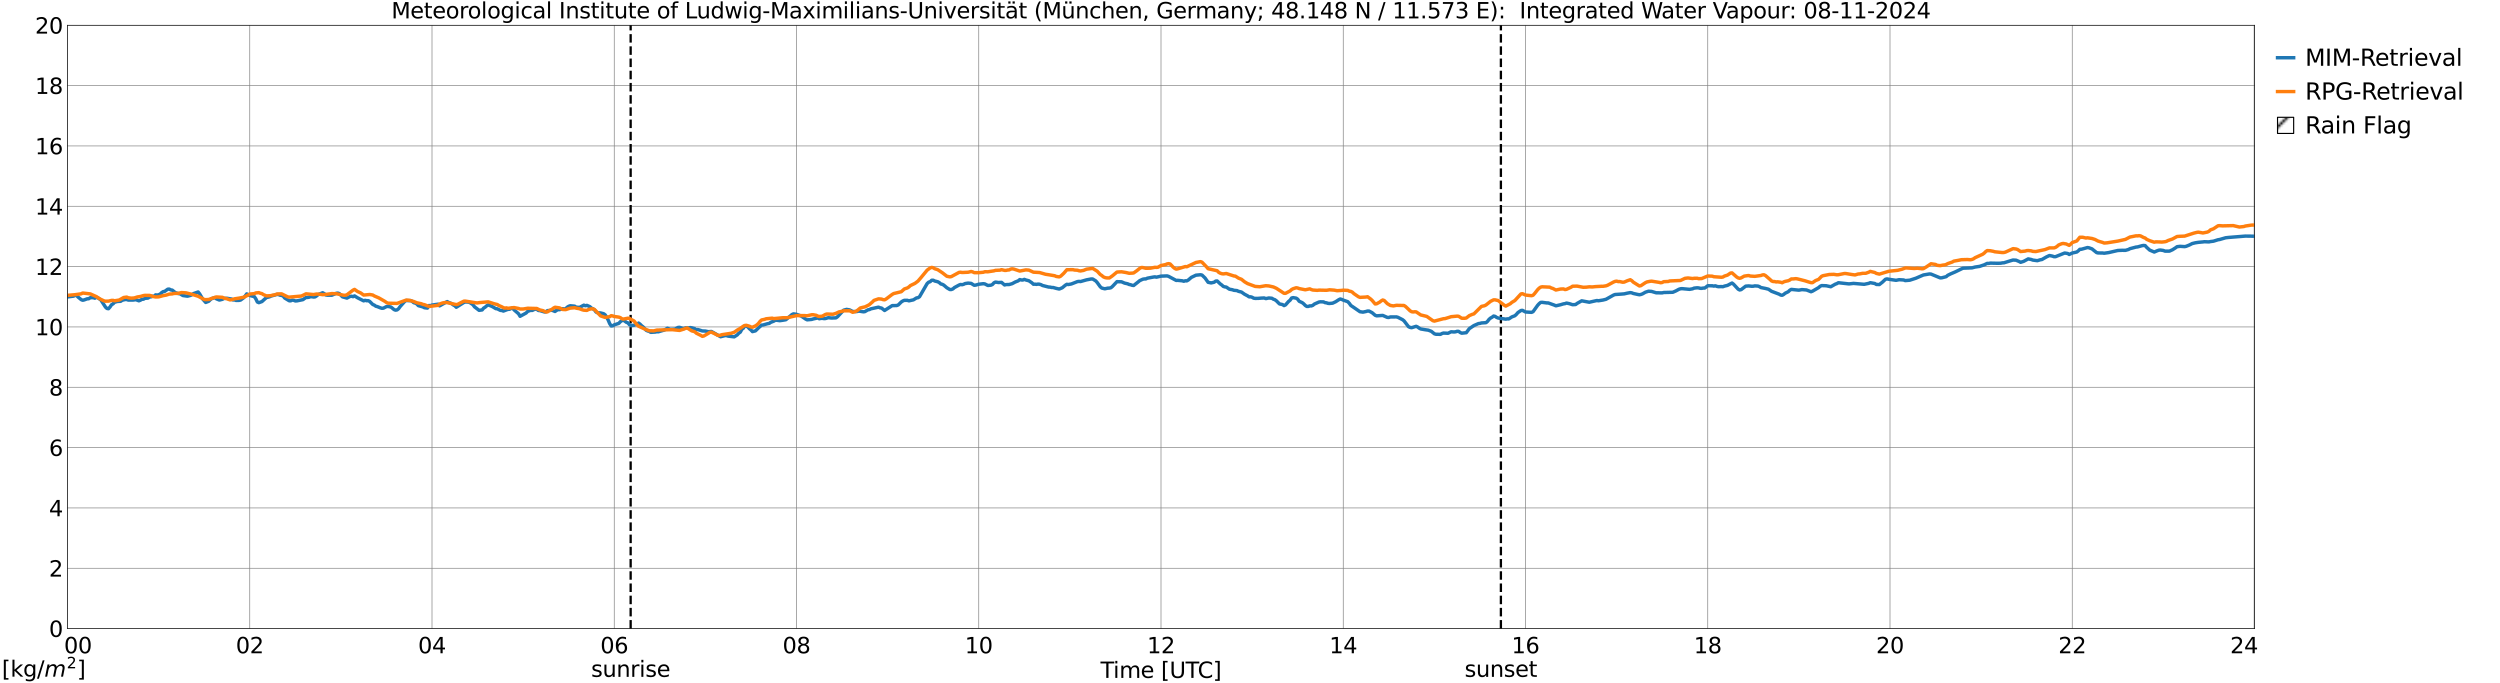 <?xml version="1.0" encoding="utf-8" standalone="no"?>
<!DOCTYPE svg PUBLIC "-//W3C//DTD SVG 1.1//EN"
  "http://www.w3.org/Graphics/SVG/1.1/DTD/svg11.dtd">
<svg xmlns:xlink="http://www.w3.org/1999/xlink" width="1085.4pt" height="296.64pt" viewBox="0 0 1085.4 296.64" xmlns="http://www.w3.org/2000/svg" version="1.1">
 <defs>
  <style type="text/css">*{stroke-linejoin: round; stroke-linecap: butt}</style>
 </defs>
 <g id="figure_1">
  <g id="patch_1">
   <path d="M 0 296.64 
L 1085.4 296.64 
L 1085.4 0 
L 0 0 
z
" style="fill: #ffffff"/>
  </g>
  <g id="axes_1">
   <g id="patch_2">
    <path d="M 29.306 272.909 
L 978.814 272.909 
L 978.814 10.976 
L 29.306 10.976 
z
" style="fill: #ffffff"/>
   </g>
   <g id="patch_3">
    <path d="M 978.814 272.909 
L 978.814 272.909 
L 978.814 10.976 
L 978.814 10.976 
z
" clip-path="url(#p0d861b0436)" style="fill: #d3d3d3; stroke: #d3d3d3; stroke-linejoin: miter"/>
   </g>
   <g id="matplotlib.axis_1">
    <g id="xtick_1">
     <g id="line2d_1">
      <path d="M 29.306 272.909 
L 29.306 10.976 
" clip-path="url(#p0d861b0436)" style="fill: none; stroke: #808080; stroke-width: 0.3; stroke-linecap: square"/>
     </g>
     <g id="line2d_2"/>
     <g id="text_1">
      <!--    00 -->
      <g transform="translate(18.733 283.627) scale(0.095 -0.095)">
       <defs>
        <path id="DejaVuSans-20" transform="scale(0.016)"/>
        <path id="DejaVuSans-30" d="M 2034 4250 
Q 1547 4250 1301 3770 
Q 1056 3291 1056 2328 
Q 1056 1369 1301 889 
Q 1547 409 2034 409 
Q 2525 409 2770 889 
Q 3016 1369 3016 2328 
Q 3016 3291 2770 3770 
Q 2525 4250 2034 4250 
z
M 2034 4750 
Q 2819 4750 3233 4129 
Q 3647 3509 3647 2328 
Q 3647 1150 3233 529 
Q 2819 -91 2034 -91 
Q 1250 -91 836 529 
Q 422 1150 422 2328 
Q 422 3509 836 4129 
Q 1250 4750 2034 4750 
z
" transform="scale(0.016)"/>
       </defs>
       <use xlink:href="#DejaVuSans-20"/>
       <use xlink:href="#DejaVuSans-20" transform="translate(31.787 0)"/>
       <use xlink:href="#DejaVuSans-20" transform="translate(63.574 0)"/>
       <use xlink:href="#DejaVuSans-30" transform="translate(95.361 0)"/>
       <use xlink:href="#DejaVuSans-30" transform="translate(158.984 0)"/>
      </g>
     </g>
    </g>
    <g id="xtick_2">
     <g id="line2d_3">
      <path d="M 108.431 272.909 
L 108.431 10.976 
" clip-path="url(#p0d861b0436)" style="fill: none; stroke: #808080; stroke-width: 0.3; stroke-linecap: square"/>
     </g>
     <g id="line2d_4"/>
     <g id="text_2">
      <!-- 02 -->
      <g transform="translate(102.387 283.627) scale(0.095 -0.095)">
       <defs>
        <path id="DejaVuSans-32" d="M 1228 531 
L 3431 531 
L 3431 0 
L 469 0 
L 469 531 
Q 828 903 1448 1529 
Q 2069 2156 2228 2338 
Q 2531 2678 2651 2914 
Q 2772 3150 2772 3378 
Q 2772 3750 2511 3984 
Q 2250 4219 1831 4219 
Q 1534 4219 1204 4116 
Q 875 4013 500 3803 
L 500 4441 
Q 881 4594 1212 4672 
Q 1544 4750 1819 4750 
Q 2544 4750 2975 4387 
Q 3406 4025 3406 3419 
Q 3406 3131 3298 2873 
Q 3191 2616 2906 2266 
Q 2828 2175 2409 1742 
Q 1991 1309 1228 531 
z
" transform="scale(0.016)"/>
       </defs>
       <use xlink:href="#DejaVuSans-30"/>
       <use xlink:href="#DejaVuSans-32" transform="translate(63.623 0)"/>
      </g>
     </g>
    </g>
    <g id="xtick_3">
     <g id="line2d_5">
      <path d="M 187.557 272.909 
L 187.557 10.976 
" clip-path="url(#p0d861b0436)" style="fill: none; stroke: #808080; stroke-width: 0.3; stroke-linecap: square"/>
     </g>
     <g id="line2d_6"/>
     <g id="text_3">
      <!-- 04 -->
      <g transform="translate(181.513 283.627) scale(0.095 -0.095)">
       <defs>
        <path id="DejaVuSans-34" d="M 2419 4116 
L 825 1625 
L 2419 1625 
L 2419 4116 
z
M 2253 4666 
L 3047 4666 
L 3047 1625 
L 3713 1625 
L 3713 1100 
L 3047 1100 
L 3047 0 
L 2419 0 
L 2419 1100 
L 313 1100 
L 313 1709 
L 2253 4666 
z
" transform="scale(0.016)"/>
       </defs>
       <use xlink:href="#DejaVuSans-30"/>
       <use xlink:href="#DejaVuSans-34" transform="translate(63.623 0)"/>
      </g>
     </g>
    </g>
    <g id="xtick_4">
     <g id="line2d_7">
      <path d="M 266.683 272.909 
L 266.683 10.976 
" clip-path="url(#p0d861b0436)" style="fill: none; stroke: #808080; stroke-width: 0.3; stroke-linecap: square"/>
     </g>
     <g id="line2d_8"/>
     <g id="text_4">
      <!-- 06 -->
      <g transform="translate(260.638 283.627) scale(0.095 -0.095)">
       <defs>
        <path id="DejaVuSans-36" d="M 2113 2584 
Q 1688 2584 1439 2293 
Q 1191 2003 1191 1497 
Q 1191 994 1439 701 
Q 1688 409 2113 409 
Q 2538 409 2786 701 
Q 3034 994 3034 1497 
Q 3034 2003 2786 2293 
Q 2538 2584 2113 2584 
z
M 3366 4563 
L 3366 3988 
Q 3128 4100 2886 4159 
Q 2644 4219 2406 4219 
Q 1781 4219 1451 3797 
Q 1122 3375 1075 2522 
Q 1259 2794 1537 2939 
Q 1816 3084 2150 3084 
Q 2853 3084 3261 2657 
Q 3669 2231 3669 1497 
Q 3669 778 3244 343 
Q 2819 -91 2113 -91 
Q 1303 -91 875 529 
Q 447 1150 447 2328 
Q 447 3434 972 4092 
Q 1497 4750 2381 4750 
Q 2619 4750 2861 4703 
Q 3103 4656 3366 4563 
z
" transform="scale(0.016)"/>
       </defs>
       <use xlink:href="#DejaVuSans-30"/>
       <use xlink:href="#DejaVuSans-36" transform="translate(63.623 0)"/>
      </g>
     </g>
    </g>
    <g id="xtick_5">
     <g id="line2d_9">
      <path d="M 345.808 272.909 
L 345.808 10.976 
" clip-path="url(#p0d861b0436)" style="fill: none; stroke: #808080; stroke-width: 0.3; stroke-linecap: square"/>
     </g>
     <g id="line2d_10"/>
     <g id="text_5">
      <!-- 08 -->
      <g transform="translate(339.764 283.627) scale(0.095 -0.095)">
       <defs>
        <path id="DejaVuSans-38" d="M 2034 2216 
Q 1584 2216 1326 1975 
Q 1069 1734 1069 1313 
Q 1069 891 1326 650 
Q 1584 409 2034 409 
Q 2484 409 2743 651 
Q 3003 894 3003 1313 
Q 3003 1734 2745 1975 
Q 2488 2216 2034 2216 
z
M 1403 2484 
Q 997 2584 770 2862 
Q 544 3141 544 3541 
Q 544 4100 942 4425 
Q 1341 4750 2034 4750 
Q 2731 4750 3128 4425 
Q 3525 4100 3525 3541 
Q 3525 3141 3298 2862 
Q 3072 2584 2669 2484 
Q 3125 2378 3379 2068 
Q 3634 1759 3634 1313 
Q 3634 634 3220 271 
Q 2806 -91 2034 -91 
Q 1263 -91 848 271 
Q 434 634 434 1313 
Q 434 1759 690 2068 
Q 947 2378 1403 2484 
z
M 1172 3481 
Q 1172 3119 1398 2916 
Q 1625 2713 2034 2713 
Q 2441 2713 2670 2916 
Q 2900 3119 2900 3481 
Q 2900 3844 2670 4047 
Q 2441 4250 2034 4250 
Q 1625 4250 1398 4047 
Q 1172 3844 1172 3481 
z
" transform="scale(0.016)"/>
       </defs>
       <use xlink:href="#DejaVuSans-30"/>
       <use xlink:href="#DejaVuSans-38" transform="translate(63.623 0)"/>
      </g>
     </g>
    </g>
    <g id="xtick_6">
     <g id="line2d_11">
      <path d="M 424.934 272.909 
L 424.934 10.976 
" clip-path="url(#p0d861b0436)" style="fill: none; stroke: #808080; stroke-width: 0.3; stroke-linecap: square"/>
     </g>
     <g id="line2d_12"/>
     <g id="text_6">
      <!-- 10 -->
      <g transform="translate(418.89 283.627) scale(0.095 -0.095)">
       <defs>
        <path id="DejaVuSans-31" d="M 794 531 
L 1825 531 
L 1825 4091 
L 703 3866 
L 703 4441 
L 1819 4666 
L 2450 4666 
L 2450 531 
L 3481 531 
L 3481 0 
L 794 0 
L 794 531 
z
" transform="scale(0.016)"/>
       </defs>
       <use xlink:href="#DejaVuSans-31"/>
       <use xlink:href="#DejaVuSans-30" transform="translate(63.623 0)"/>
      </g>
     </g>
    </g>
    <g id="xtick_7">
     <g id="line2d_13">
      <path d="M 504.06 272.909 
L 504.06 10.976 
" clip-path="url(#p0d861b0436)" style="fill: none; stroke: #808080; stroke-width: 0.3; stroke-linecap: square"/>
     </g>
     <g id="line2d_14"/>
     <g id="text_7">
      <!-- 12 -->
      <g transform="translate(498.015 283.627) scale(0.095 -0.095)">
       <use xlink:href="#DejaVuSans-31"/>
       <use xlink:href="#DejaVuSans-32" transform="translate(63.623 0)"/>
      </g>
     </g>
    </g>
    <g id="xtick_8">
     <g id="line2d_15">
      <path d="M 583.185 272.909 
L 583.185 10.976 
" clip-path="url(#p0d861b0436)" style="fill: none; stroke: #808080; stroke-width: 0.3; stroke-linecap: square"/>
     </g>
     <g id="line2d_16"/>
     <g id="text_8">
      <!-- 14 -->
      <g transform="translate(577.141 283.627) scale(0.095 -0.095)">
       <use xlink:href="#DejaVuSans-31"/>
       <use xlink:href="#DejaVuSans-34" transform="translate(63.623 0)"/>
      </g>
     </g>
    </g>
    <g id="xtick_9">
     <g id="line2d_17">
      <path d="M 662.311 272.909 
L 662.311 10.976 
" clip-path="url(#p0d861b0436)" style="fill: none; stroke: #808080; stroke-width: 0.3; stroke-linecap: square"/>
     </g>
     <g id="line2d_18"/>
     <g id="text_9">
      <!-- 16 -->
      <g transform="translate(656.267 283.627) scale(0.095 -0.095)">
       <use xlink:href="#DejaVuSans-31"/>
       <use xlink:href="#DejaVuSans-36" transform="translate(63.623 0)"/>
      </g>
     </g>
    </g>
    <g id="xtick_10">
     <g id="line2d_19">
      <path d="M 741.437 272.909 
L 741.437 10.976 
" clip-path="url(#p0d861b0436)" style="fill: none; stroke: #808080; stroke-width: 0.3; stroke-linecap: square"/>
     </g>
     <g id="line2d_20"/>
     <g id="text_10">
      <!-- 18 -->
      <g transform="translate(735.392 283.627) scale(0.095 -0.095)">
       <use xlink:href="#DejaVuSans-31"/>
       <use xlink:href="#DejaVuSans-38" transform="translate(63.623 0)"/>
      </g>
     </g>
    </g>
    <g id="xtick_11">
     <g id="line2d_21">
      <path d="M 820.562 272.909 
L 820.562 10.976 
" clip-path="url(#p0d861b0436)" style="fill: none; stroke: #808080; stroke-width: 0.3; stroke-linecap: square"/>
     </g>
     <g id="line2d_22"/>
     <g id="text_11">
      <!-- 20 -->
      <g transform="translate(814.518 283.627) scale(0.095 -0.095)">
       <use xlink:href="#DejaVuSans-32"/>
       <use xlink:href="#DejaVuSans-30" transform="translate(63.623 0)"/>
      </g>
     </g>
    </g>
    <g id="xtick_12">
     <g id="line2d_23">
      <path d="M 899.688 272.909 
L 899.688 10.976 
" clip-path="url(#p0d861b0436)" style="fill: none; stroke: #808080; stroke-width: 0.3; stroke-linecap: square"/>
     </g>
     <g id="line2d_24"/>
     <g id="text_12">
      <!-- 22 -->
      <g transform="translate(893.644 283.627) scale(0.095 -0.095)">
       <use xlink:href="#DejaVuSans-32"/>
       <use xlink:href="#DejaVuSans-32" transform="translate(63.623 0)"/>
      </g>
     </g>
    </g>
    <g id="xtick_13">
     <g id="line2d_25">
      <path d="M 978.814 272.909 
L 978.814 10.976 
" clip-path="url(#p0d861b0436)" style="fill: none; stroke: #808080; stroke-width: 0.3; stroke-linecap: square"/>
     </g>
     <g id="line2d_26"/>
     <g id="text_13">
      <!-- 24    -->
      <g transform="translate(968.241 283.627) scale(0.095 -0.095)">
       <use xlink:href="#DejaVuSans-32"/>
       <use xlink:href="#DejaVuSans-34" transform="translate(63.623 0)"/>
       <use xlink:href="#DejaVuSans-20" transform="translate(127.246 0)"/>
       <use xlink:href="#DejaVuSans-20" transform="translate(159.033 0)"/>
       <use xlink:href="#DejaVuSans-20" transform="translate(190.82 0)"/>
      </g>
     </g>
    </g>
    <g id="text_14">
     <!-- Time [UTC] -->
     <g transform="translate(477.806 294.322) scale(0.095 -0.095)">
      <defs>
       <path id="DejaVuSans-54" d="M -19 4666 
L 3928 4666 
L 3928 4134 
L 2272 4134 
L 2272 0 
L 1638 0 
L 1638 4134 
L -19 4134 
L -19 4666 
z
" transform="scale(0.016)"/>
       <path id="DejaVuSans-69" d="M 603 3500 
L 1178 3500 
L 1178 0 
L 603 0 
L 603 3500 
z
M 603 4863 
L 1178 4863 
L 1178 4134 
L 603 4134 
L 603 4863 
z
" transform="scale(0.016)"/>
       <path id="DejaVuSans-6d" d="M 3328 2828 
Q 3544 3216 3844 3400 
Q 4144 3584 4550 3584 
Q 5097 3584 5394 3201 
Q 5691 2819 5691 2113 
L 5691 0 
L 5113 0 
L 5113 2094 
Q 5113 2597 4934 2840 
Q 4756 3084 4391 3084 
Q 3944 3084 3684 2787 
Q 3425 2491 3425 1978 
L 3425 0 
L 2847 0 
L 2847 2094 
Q 2847 2600 2669 2842 
Q 2491 3084 2119 3084 
Q 1678 3084 1418 2786 
Q 1159 2488 1159 1978 
L 1159 0 
L 581 0 
L 581 3500 
L 1159 3500 
L 1159 2956 
Q 1356 3278 1631 3431 
Q 1906 3584 2284 3584 
Q 2666 3584 2933 3390 
Q 3200 3197 3328 2828 
z
" transform="scale(0.016)"/>
       <path id="DejaVuSans-65" d="M 3597 1894 
L 3597 1613 
L 953 1613 
Q 991 1019 1311 708 
Q 1631 397 2203 397 
Q 2534 397 2845 478 
Q 3156 559 3463 722 
L 3463 178 
Q 3153 47 2828 -22 
Q 2503 -91 2169 -91 
Q 1331 -91 842 396 
Q 353 884 353 1716 
Q 353 2575 817 3079 
Q 1281 3584 2069 3584 
Q 2775 3584 3186 3129 
Q 3597 2675 3597 1894 
z
M 3022 2063 
Q 3016 2534 2758 2815 
Q 2500 3097 2075 3097 
Q 1594 3097 1305 2825 
Q 1016 2553 972 2059 
L 3022 2063 
z
" transform="scale(0.016)"/>
       <path id="DejaVuSans-5b" d="M 550 4863 
L 1875 4863 
L 1875 4416 
L 1125 4416 
L 1125 -397 
L 1875 -397 
L 1875 -844 
L 550 -844 
L 550 4863 
z
" transform="scale(0.016)"/>
       <path id="DejaVuSans-55" d="M 556 4666 
L 1191 4666 
L 1191 1831 
Q 1191 1081 1462 751 
Q 1734 422 2344 422 
Q 2950 422 3222 751 
Q 3494 1081 3494 1831 
L 3494 4666 
L 4128 4666 
L 4128 1753 
Q 4128 841 3676 375 
Q 3225 -91 2344 -91 
Q 1459 -91 1007 375 
Q 556 841 556 1753 
L 556 4666 
z
" transform="scale(0.016)"/>
       <path id="DejaVuSans-43" d="M 4122 4306 
L 4122 3641 
Q 3803 3938 3442 4084 
Q 3081 4231 2675 4231 
Q 1875 4231 1450 3742 
Q 1025 3253 1025 2328 
Q 1025 1406 1450 917 
Q 1875 428 2675 428 
Q 3081 428 3442 575 
Q 3803 722 4122 1019 
L 4122 359 
Q 3791 134 3420 21 
Q 3050 -91 2638 -91 
Q 1578 -91 968 557 
Q 359 1206 359 2328 
Q 359 3453 968 4101 
Q 1578 4750 2638 4750 
Q 3056 4750 3426 4639 
Q 3797 4528 4122 4306 
z
" transform="scale(0.016)"/>
       <path id="DejaVuSans-5d" d="M 1947 4863 
L 1947 -844 
L 622 -844 
L 622 -397 
L 1369 -397 
L 1369 4416 
L 622 4416 
L 622 4863 
L 1947 4863 
z
" transform="scale(0.016)"/>
      </defs>
      <use xlink:href="#DejaVuSans-54"/>
      <use xlink:href="#DejaVuSans-69" transform="translate(57.959 0)"/>
      <use xlink:href="#DejaVuSans-6d" transform="translate(85.742 0)"/>
      <use xlink:href="#DejaVuSans-65" transform="translate(183.154 0)"/>
      <use xlink:href="#DejaVuSans-20" transform="translate(244.678 0)"/>
      <use xlink:href="#DejaVuSans-5b" transform="translate(276.465 0)"/>
      <use xlink:href="#DejaVuSans-55" transform="translate(315.479 0)"/>
      <use xlink:href="#DejaVuSans-54" transform="translate(388.672 0)"/>
      <use xlink:href="#DejaVuSans-43" transform="translate(443.881 0)"/>
      <use xlink:href="#DejaVuSans-5d" transform="translate(513.705 0)"/>
     </g>
    </g>
   </g>
   <g id="matplotlib.axis_2">
    <g id="ytick_1">
     <g id="line2d_27">
      <path d="M 29.306 272.909 
L 978.814 272.909 
" clip-path="url(#p0d861b0436)" style="fill: none; stroke: #808080; stroke-width: 0.3; stroke-linecap: square"/>
     </g>
     <g id="line2d_28"/>
     <g id="text_15">
      <!-- 0 -->
      <g transform="translate(21.261 276.518) scale(0.095 -0.095)">
       <use xlink:href="#DejaVuSans-30"/>
      </g>
     </g>
    </g>
    <g id="ytick_2">
     <g id="line2d_29">
      <path d="M 29.306 246.715 
L 978.814 246.715 
" clip-path="url(#p0d861b0436)" style="fill: none; stroke: #808080; stroke-width: 0.3; stroke-linecap: square"/>
     </g>
     <g id="line2d_30"/>
     <g id="text_16">
      <!-- 2 -->
      <g transform="translate(21.261 250.325) scale(0.095 -0.095)">
       <use xlink:href="#DejaVuSans-32"/>
      </g>
     </g>
    </g>
    <g id="ytick_3">
     <g id="line2d_31">
      <path d="M 29.306 220.522 
L 978.814 220.522 
" clip-path="url(#p0d861b0436)" style="fill: none; stroke: #808080; stroke-width: 0.3; stroke-linecap: square"/>
     </g>
     <g id="line2d_32"/>
     <g id="text_17">
      <!-- 4 -->
      <g transform="translate(21.261 224.131) scale(0.095 -0.095)">
       <use xlink:href="#DejaVuSans-34"/>
      </g>
     </g>
    </g>
    <g id="ytick_4">
     <g id="line2d_33">
      <path d="M 29.306 194.329 
L 978.814 194.329 
" clip-path="url(#p0d861b0436)" style="fill: none; stroke: #808080; stroke-width: 0.3; stroke-linecap: square"/>
     </g>
     <g id="line2d_34"/>
     <g id="text_18">
      <!-- 6 -->
      <g transform="translate(21.261 197.938) scale(0.095 -0.095)">
       <use xlink:href="#DejaVuSans-36"/>
      </g>
     </g>
    </g>
    <g id="ytick_5">
     <g id="line2d_35">
      <path d="M 29.306 168.136 
L 978.814 168.136 
" clip-path="url(#p0d861b0436)" style="fill: none; stroke: #808080; stroke-width: 0.3; stroke-linecap: square"/>
     </g>
     <g id="line2d_36"/>
     <g id="text_19">
      <!-- 8 -->
      <g transform="translate(21.261 171.745) scale(0.095 -0.095)">
       <use xlink:href="#DejaVuSans-38"/>
      </g>
     </g>
    </g>
    <g id="ytick_6">
     <g id="line2d_37">
      <path d="M 29.306 141.942 
L 978.814 141.942 
" clip-path="url(#p0d861b0436)" style="fill: none; stroke: #808080; stroke-width: 0.3; stroke-linecap: square"/>
     </g>
     <g id="line2d_38"/>
     <g id="text_20">
      <!-- 10 -->
      <g transform="translate(15.217 145.551) scale(0.095 -0.095)">
       <use xlink:href="#DejaVuSans-31"/>
       <use xlink:href="#DejaVuSans-30" transform="translate(63.623 0)"/>
      </g>
     </g>
    </g>
    <g id="ytick_7">
     <g id="line2d_39">
      <path d="M 29.306 115.749 
L 978.814 115.749 
" clip-path="url(#p0d861b0436)" style="fill: none; stroke: #808080; stroke-width: 0.3; stroke-linecap: square"/>
     </g>
     <g id="line2d_40"/>
     <g id="text_21">
      <!-- 12 -->
      <g transform="translate(15.217 119.358) scale(0.095 -0.095)">
       <use xlink:href="#DejaVuSans-31"/>
       <use xlink:href="#DejaVuSans-32" transform="translate(63.623 0)"/>
      </g>
     </g>
    </g>
    <g id="ytick_8">
     <g id="line2d_41">
      <path d="M 29.306 89.556 
L 978.814 89.556 
" clip-path="url(#p0d861b0436)" style="fill: none; stroke: #808080; stroke-width: 0.3; stroke-linecap: square"/>
     </g>
     <g id="line2d_42"/>
     <g id="text_22">
      <!-- 14 -->
      <g transform="translate(15.217 93.165) scale(0.095 -0.095)">
       <use xlink:href="#DejaVuSans-31"/>
       <use xlink:href="#DejaVuSans-34" transform="translate(63.623 0)"/>
      </g>
     </g>
    </g>
    <g id="ytick_9">
     <g id="line2d_43">
      <path d="M 29.306 63.362 
L 978.814 63.362 
" clip-path="url(#p0d861b0436)" style="fill: none; stroke: #808080; stroke-width: 0.3; stroke-linecap: square"/>
     </g>
     <g id="line2d_44"/>
     <g id="text_23">
      <!-- 16 -->
      <g transform="translate(15.217 66.972) scale(0.095 -0.095)">
       <use xlink:href="#DejaVuSans-31"/>
       <use xlink:href="#DejaVuSans-36" transform="translate(63.623 0)"/>
      </g>
     </g>
    </g>
    <g id="ytick_10">
     <g id="line2d_45">
      <path d="M 29.306 37.169 
L 978.814 37.169 
" clip-path="url(#p0d861b0436)" style="fill: none; stroke: #808080; stroke-width: 0.3; stroke-linecap: square"/>
     </g>
     <g id="line2d_46"/>
     <g id="text_24">
      <!-- 18 -->
      <g transform="translate(15.217 40.778) scale(0.095 -0.095)">
       <use xlink:href="#DejaVuSans-31"/>
       <use xlink:href="#DejaVuSans-38" transform="translate(63.623 0)"/>
      </g>
     </g>
    </g>
    <g id="ytick_11">
     <g id="line2d_47">
      <path d="M 29.306 10.976 
L 978.814 10.976 
" clip-path="url(#p0d861b0436)" style="fill: none; stroke: #808080; stroke-width: 0.3; stroke-linecap: square"/>
     </g>
     <g id="line2d_48"/>
     <g id="text_25">
      <!-- 20 -->
      <g transform="translate(15.217 14.585) scale(0.095 -0.095)">
       <use xlink:href="#DejaVuSans-32"/>
       <use xlink:href="#DejaVuSans-30" transform="translate(63.623 0)"/>
      </g>
     </g>
    </g>
   </g>
   <g id="line2d_49">
    <path d="M 273.804 272.909 
L 273.804 10.976 
" clip-path="url(#p0d861b0436)" style="fill: none; stroke-dasharray: 3.7,1.6; stroke-dashoffset: 0; stroke: #000000"/>
   </g>
   <g id="line2d_50">
    <path d="M 651.629 272.909 
L 651.629 10.976 
" clip-path="url(#p0d861b0436)" style="fill: none; stroke-dasharray: 3.7,1.6; stroke-dashoffset: 0; stroke: #000000"/>
   </g>
   <g id="line2d_51">
    <path d="M 29.306 128.908 
L 31.943 128.573 
L 32.603 128.25 
L 33.262 128.326 
L 33.921 128.996 
L 35.24 130.084 
L 35.9 130.36 
L 36.559 130.208 
L 37.878 129.728 
L 38.537 129.706 
L 39.197 129.236 
L 40.515 129.25 
L 41.175 129.463 
L 41.834 129.111 
L 42.493 129.279 
L 43.812 130.255 
L 45.79 133.32 
L 46.45 133.931 
L 47.109 134.027 
L 47.768 133.283 
L 48.428 132.304 
L 49.087 131.912 
L 49.747 131.21 
L 51.065 130.87 
L 52.384 130.815 
L 53.043 130.356 
L 54.362 130.039 
L 55.022 130.038 
L 55.681 130.284 
L 57.659 130.293 
L 58.978 130.113 
L 60.297 130.594 
L 60.956 130.341 
L 61.615 129.936 
L 62.275 129.911 
L 62.934 129.515 
L 64.253 129.428 
L 64.912 128.964 
L 65.572 128.882 
L 66.231 128.621 
L 66.89 128.622 
L 67.55 128.014 
L 68.209 128.106 
L 68.869 127.965 
L 69.528 127.682 
L 70.187 127.039 
L 70.847 126.621 
L 71.506 126.505 
L 72.825 125.559 
L 73.484 125.505 
L 74.144 125.858 
L 74.803 125.967 
L 76.122 127.046 
L 77.441 127.461 
L 78.1 127.528 
L 79.419 128.315 
L 81.397 128.593 
L 82.716 128.245 
L 83.375 127.927 
L 84.034 127.456 
L 86.013 126.77 
L 86.672 127.584 
L 87.991 129.803 
L 89.309 131.307 
L 90.628 130.791 
L 91.288 130.114 
L 91.947 129.627 
L 93.266 129.19 
L 93.925 129.73 
L 95.244 130.273 
L 96.563 129.945 
L 97.222 129.573 
L 98.541 129.498 
L 100.519 129.833 
L 101.178 130.23 
L 101.838 130.217 
L 102.497 130.442 
L 103.816 130.412 
L 104.475 130.26 
L 105.794 129.273 
L 106.453 128.521 
L 107.113 127.6 
L 108.431 128.293 
L 110.41 128.775 
L 111.069 129.752 
L 111.728 131.109 
L 112.388 131.405 
L 113.707 130.94 
L 115.025 129.756 
L 115.685 129.197 
L 117.003 128.864 
L 117.663 128.543 
L 120.3 127.812 
L 120.96 127.903 
L 121.619 128.17 
L 122.278 128.263 
L 122.938 128.532 
L 123.597 129.394 
L 125.575 130.592 
L 126.235 130.594 
L 126.894 130.274 
L 127.553 130.394 
L 128.213 130.653 
L 128.872 130.628 
L 131.51 130.096 
L 132.829 129.159 
L 133.488 129.165 
L 134.147 129.056 
L 134.807 128.826 
L 135.466 128.833 
L 136.125 128.967 
L 136.785 128.899 
L 137.444 128.476 
L 138.104 127.911 
L 140.082 127.107 
L 140.741 127.471 
L 141.4 128.039 
L 142.06 128.155 
L 144.038 128.177 
L 146.016 127.336 
L 146.676 127.251 
L 147.335 127.475 
L 148.654 128.858 
L 150.632 129.423 
L 151.951 128.722 
L 152.61 128.6 
L 153.269 128.8 
L 153.929 128.468 
L 155.247 129.298 
L 157.885 130.617 
L 158.544 130.373 
L 159.204 130.57 
L 159.863 130.521 
L 160.523 130.881 
L 161.841 132.195 
L 162.501 132.463 
L 163.16 132.944 
L 163.819 133.115 
L 165.138 133.649 
L 165.798 133.849 
L 166.457 133.796 
L 167.776 133.114 
L 168.435 133.033 
L 169.754 133.313 
L 171.073 134.402 
L 171.732 134.664 
L 172.391 134.548 
L 173.051 134.034 
L 173.71 133.114 
L 175.688 130.88 
L 176.348 130.448 
L 177.666 130.553 
L 178.326 130.493 
L 178.985 130.864 
L 179.645 131.42 
L 180.304 131.598 
L 180.963 131.98 
L 181.623 132.699 
L 183.601 133.249 
L 184.26 133.608 
L 185.579 133.761 
L 186.238 132.648 
L 186.898 132.712 
L 187.557 132.448 
L 190.195 132.066 
L 190.854 132.786 
L 194.151 130.943 
L 194.81 131.316 
L 196.129 131.836 
L 196.788 132.382 
L 197.448 132.731 
L 198.107 133.396 
L 201.404 131.309 
L 202.063 131.094 
L 203.382 131.183 
L 204.042 131.398 
L 205.36 132.304 
L 206.02 133.212 
L 207.998 134.734 
L 209.317 134.557 
L 209.976 133.772 
L 210.635 133.367 
L 211.295 132.782 
L 211.954 132.354 
L 213.273 132.897 
L 213.932 133.209 
L 215.251 133.999 
L 215.91 134.078 
L 217.229 134.747 
L 217.889 134.804 
L 218.548 135.053 
L 220.526 134.303 
L 221.186 134.283 
L 222.504 133.65 
L 223.164 134.504 
L 225.142 136.231 
L 225.801 137.326 
L 228.439 135.883 
L 229.098 135.183 
L 230.417 134.731 
L 231.076 134.792 
L 231.736 134.447 
L 232.395 134.239 
L 233.054 134.295 
L 233.714 134.795 
L 234.373 134.84 
L 236.351 135.434 
L 237.011 135.397 
L 237.67 134.867 
L 239.648 134.693 
L 240.967 135.224 
L 241.626 134.754 
L 242.286 134.422 
L 242.945 134.464 
L 244.264 134.017 
L 244.923 134.145 
L 245.583 134.053 
L 246.242 133.399 
L 246.901 132.985 
L 247.561 132.75 
L 249.539 132.929 
L 250.198 133.436 
L 250.858 133.384 
L 251.517 133.507 
L 253.495 132.484 
L 254.155 132.767 
L 254.814 132.579 
L 256.133 133.159 
L 256.792 133.787 
L 257.451 134.078 
L 258.111 134.548 
L 258.77 135.46 
L 259.43 135.777 
L 260.748 135.87 
L 262.067 136.206 
L 262.726 136.683 
L 263.386 137.686 
L 264.045 138.953 
L 264.705 140.504 
L 265.364 141.511 
L 266.023 141.429 
L 266.683 141.031 
L 268.661 140.392 
L 269.32 139.69 
L 269.98 139.213 
L 270.639 138.986 
L 271.958 139.94 
L 272.617 140.177 
L 273.277 140.973 
L 273.936 141.375 
L 275.255 141.211 
L 275.914 140.967 
L 276.573 140.861 
L 277.233 140.261 
L 277.892 140.745 
L 278.552 141.431 
L 279.211 141.931 
L 280.53 143.375 
L 281.189 143.689 
L 281.849 143.846 
L 282.508 144.291 
L 284.486 144.175 
L 285.145 144.025 
L 285.805 144.059 
L 288.442 143.286 
L 289.761 142.521 
L 291.08 142.999 
L 293.058 142.876 
L 294.377 142.163 
L 295.036 142.118 
L 296.355 142.557 
L 297.014 142.6 
L 297.674 142.336 
L 298.333 142.262 
L 298.992 142.394 
L 299.652 142.22 
L 300.311 142.316 
L 301.63 142.698 
L 302.289 143.174 
L 302.949 143.062 
L 304.927 143.688 
L 306.246 143.733 
L 307.564 144.011 
L 308.883 143.912 
L 312.839 146.197 
L 314.818 145.705 
L 315.477 145.733 
L 316.136 145.935 
L 318.774 146.246 
L 320.093 145.392 
L 320.752 144.651 
L 321.411 144.202 
L 322.071 142.974 
L 322.73 142.489 
L 323.39 141.422 
L 324.049 141.573 
L 324.708 141.966 
L 325.368 142.715 
L 326.027 143.26 
L 326.686 143.972 
L 328.005 143.642 
L 329.324 142.329 
L 330.643 141.148 
L 331.302 141.096 
L 333.28 140.523 
L 333.94 140.428 
L 334.599 139.951 
L 335.918 139.445 
L 336.577 139.067 
L 337.236 139.047 
L 338.555 139.223 
L 339.874 139.041 
L 341.193 138.815 
L 343.83 136.57 
L 344.49 136.26 
L 345.808 136.465 
L 347.787 137.169 
L 349.765 138.52 
L 350.424 138.863 
L 352.402 138.679 
L 353.062 138.472 
L 355.04 138.046 
L 355.699 138.388 
L 356.359 138.239 
L 357.018 138.207 
L 357.677 138.321 
L 358.337 138.307 
L 359.655 137.924 
L 360.974 138.081 
L 362.952 137.997 
L 363.612 137.523 
L 366.249 134.673 
L 367.568 134.322 
L 368.887 134.549 
L 370.206 135.228 
L 371.524 135.284 
L 372.184 135.233 
L 372.843 135.047 
L 374.821 135.372 
L 375.481 135.301 
L 376.799 134.531 
L 377.459 134.41 
L 378.118 134.078 
L 381.415 133.358 
L 382.074 133.643 
L 382.734 133.751 
L 384.053 134.795 
L 387.349 132.69 
L 389.328 132.651 
L 389.987 132.397 
L 391.306 131.098 
L 391.965 130.665 
L 392.624 130.391 
L 393.943 130.382 
L 394.603 130.619 
L 396.581 130.177 
L 397.899 129.355 
L 398.559 129.247 
L 399.218 128.831 
L 402.515 123.133 
L 403.175 122.511 
L 403.834 122.308 
L 404.493 121.691 
L 405.153 121.657 
L 405.812 121.999 
L 407.131 122.329 
L 407.79 122.684 
L 408.45 123.284 
L 409.109 123.437 
L 409.768 123.8 
L 411.087 124.939 
L 412.406 125.719 
L 413.065 125.69 
L 413.725 125.42 
L 414.384 124.841 
L 416.362 123.767 
L 417.022 123.503 
L 417.681 123.609 
L 418.34 123.441 
L 419 123.119 
L 420.318 122.912 
L 421.637 123.038 
L 422.956 123.861 
L 423.615 123.781 
L 424.934 123.4 
L 426.912 123.171 
L 427.572 123.264 
L 428.89 123.943 
L 430.209 123.815 
L 430.869 123.519 
L 431.528 122.798 
L 432.187 122.462 
L 433.506 122.661 
L 434.825 122.594 
L 436.144 123.719 
L 436.803 123.552 
L 438.122 123.531 
L 439.44 123.156 
L 440.759 122.443 
L 442.078 121.925 
L 442.737 121.386 
L 443.397 121.546 
L 444.056 121.581 
L 444.716 121.294 
L 445.375 121.555 
L 446.694 121.894 
L 448.012 122.786 
L 448.672 123.407 
L 449.331 123.37 
L 449.991 123.461 
L 450.65 123.344 
L 451.309 123.394 
L 451.969 123.6 
L 452.628 123.952 
L 455.266 124.621 
L 455.925 124.658 
L 456.584 124.814 
L 457.244 124.824 
L 458.563 125.195 
L 459.881 125.487 
L 461.2 124.935 
L 462.519 123.835 
L 463.178 123.431 
L 463.838 123.532 
L 465.156 123.279 
L 467.794 122.254 
L 468.453 122.168 
L 469.113 122.242 
L 471.75 121.495 
L 473.728 121.124 
L 474.388 121.126 
L 475.706 121.936 
L 476.366 122.667 
L 477.685 124.497 
L 478.344 125.062 
L 479.663 125.385 
L 480.981 125.096 
L 481.641 125.08 
L 482.3 124.929 
L 482.96 124.386 
L 484.938 122.287 
L 486.916 122.344 
L 488.235 122.913 
L 489.553 123.207 
L 490.213 123.501 
L 490.872 123.626 
L 491.532 123.867 
L 492.191 123.944 
L 494.169 122.383 
L 494.828 121.837 
L 496.147 121.227 
L 496.807 121.103 
L 497.466 121.103 
L 498.125 120.78 
L 500.763 120.283 
L 501.422 120.199 
L 502.082 120.338 
L 503.4 120.041 
L 504.06 119.887 
L 506.697 119.786 
L 507.357 119.988 
L 510.654 121.751 
L 511.313 121.709 
L 513.291 121.912 
L 513.95 122.11 
L 514.61 121.909 
L 515.269 121.947 
L 515.929 121.56 
L 517.247 120.423 
L 519.226 119.473 
L 521.204 119.287 
L 521.863 119.423 
L 523.182 120.694 
L 524.501 122.557 
L 525.819 122.834 
L 527.138 122.531 
L 527.797 122.038 
L 528.457 121.985 
L 529.776 123.254 
L 530.435 123.727 
L 531.094 124.337 
L 531.754 124.552 
L 532.413 124.643 
L 533.732 125.551 
L 535.051 125.796 
L 535.71 126.035 
L 537.029 126.161 
L 537.688 126.477 
L 539.007 126.804 
L 540.326 127.737 
L 541.644 128.433 
L 542.304 128.89 
L 542.963 128.864 
L 543.623 129.063 
L 544.282 129.453 
L 544.941 129.546 
L 546.26 129.537 
L 547.579 129.427 
L 548.898 129.364 
L 549.557 129.65 
L 550.876 129.377 
L 552.195 129.487 
L 552.854 129.901 
L 553.513 130.131 
L 554.173 130.617 
L 555.491 131.944 
L 556.81 132.231 
L 557.47 132.673 
L 558.129 132.37 
L 559.448 130.876 
L 560.107 130.336 
L 560.766 129.379 
L 561.426 129.223 
L 562.745 129.443 
L 563.404 129.896 
L 564.063 130.802 
L 565.382 131.402 
L 566.042 131.934 
L 566.701 132.615 
L 567.36 133.044 
L 568.02 133.043 
L 568.679 132.793 
L 569.338 132.822 
L 569.998 132.551 
L 570.657 132.014 
L 572.635 131.131 
L 573.295 131.033 
L 574.613 131.064 
L 575.273 131.395 
L 575.932 131.48 
L 576.592 131.716 
L 577.251 131.75 
L 578.57 131.624 
L 579.889 131.003 
L 581.207 130.148 
L 581.867 129.814 
L 582.526 129.996 
L 583.185 130.296 
L 585.164 130.992 
L 585.823 131.697 
L 586.482 132.621 
L 587.801 133.513 
L 590.439 135.334 
L 591.757 135.515 
L 593.076 135.237 
L 593.736 135.036 
L 594.395 135.052 
L 595.714 135.752 
L 597.032 136.875 
L 597.692 137.121 
L 600.329 136.941 
L 602.307 137.804 
L 602.967 137.834 
L 603.626 137.61 
L 606.264 137.581 
L 606.923 137.767 
L 608.901 138.769 
L 609.561 139.286 
L 611.539 141.854 
L 612.198 142.139 
L 612.858 142.272 
L 614.836 141.67 
L 615.495 141.977 
L 616.154 142.472 
L 616.814 142.818 
L 618.792 143.161 
L 620.111 143.345 
L 621.429 143.847 
L 622.748 144.915 
L 623.408 145.113 
L 625.386 145.16 
L 626.045 144.806 
L 626.705 144.604 
L 628.683 144.694 
L 630.001 144.047 
L 631.32 144.132 
L 631.98 144.05 
L 632.639 143.834 
L 633.298 143.864 
L 633.958 144.358 
L 634.617 144.659 
L 636.595 144.441 
L 637.914 142.688 
L 639.892 141.351 
L 641.87 140.491 
L 642.53 140.411 
L 643.189 140.215 
L 645.167 140.086 
L 645.827 139.52 
L 646.486 138.651 
L 647.145 138.088 
L 647.805 137.722 
L 648.464 137.211 
L 649.123 137.36 
L 649.783 137.811 
L 650.442 138.075 
L 653.739 138.565 
L 654.399 138.438 
L 655.058 138.464 
L 656.377 137.592 
L 657.695 137.086 
L 658.355 136.482 
L 659.014 135.709 
L 660.333 134.811 
L 660.992 134.736 
L 662.311 135.45 
L 664.949 135.61 
L 665.608 135.304 
L 667.586 132.55 
L 668.246 131.825 
L 668.905 131.285 
L 669.564 131.264 
L 671.542 131.519 
L 672.202 131.526 
L 674.839 132.472 
L 675.499 132.775 
L 677.477 132.32 
L 678.796 131.922 
L 679.455 131.831 
L 680.114 131.576 
L 681.433 131.858 
L 682.752 132.294 
L 684.071 132.213 
L 684.73 131.722 
L 686.708 130.606 
L 690.005 131.213 
L 691.983 130.768 
L 693.302 130.478 
L 693.961 130.582 
L 695.939 130.27 
L 697.258 129.94 
L 700.555 128.103 
L 701.215 127.865 
L 703.852 127.687 
L 705.171 127.582 
L 706.49 127.277 
L 707.808 127.039 
L 708.468 127.152 
L 709.127 127.415 
L 711.105 127.85 
L 711.765 127.967 
L 712.424 127.84 
L 713.083 127.598 
L 714.402 126.851 
L 715.721 126.431 
L 717.04 126.524 
L 719.018 127.115 
L 721.655 127.156 
L 722.315 126.996 
L 726.271 126.891 
L 727.59 126.311 
L 728.909 125.597 
L 729.568 125.384 
L 730.227 125.314 
L 733.524 125.622 
L 734.843 125.389 
L 735.502 125.094 
L 736.821 124.952 
L 737.48 124.999 
L 738.14 125.165 
L 738.799 125.197 
L 739.459 125.063 
L 740.118 125.079 
L 741.437 124.059 
L 743.415 124.078 
L 744.074 124.223 
L 744.734 124.077 
L 745.393 124.338 
L 746.052 124.465 
L 747.371 124.424 
L 748.031 124.475 
L 748.69 124.22 
L 750.009 123.905 
L 751.327 123.204 
L 751.987 122.885 
L 752.646 123.394 
L 754.624 125.534 
L 755.284 125.893 
L 755.943 125.739 
L 757.921 124.227 
L 759.24 124.143 
L 760.559 124.284 
L 761.218 124.262 
L 761.878 124.117 
L 763.196 124.199 
L 763.856 124.43 
L 764.515 124.844 
L 766.493 125.234 
L 767.812 125.568 
L 769.131 126.468 
L 772.428 127.717 
L 773.087 128.095 
L 773.746 128.202 
L 774.406 127.836 
L 775.065 127.302 
L 776.384 126.655 
L 777.043 126.023 
L 777.703 125.638 
L 779.021 125.783 
L 781 125.98 
L 782.318 125.733 
L 784.296 125.891 
L 786.275 126.66 
L 786.934 126.402 
L 789.572 124.868 
L 790.231 124.286 
L 790.89 123.991 
L 792.868 124.062 
L 794.847 124.489 
L 796.825 123.364 
L 797.484 123.139 
L 798.143 122.745 
L 802.759 123.262 
L 804.737 123.04 
L 809.353 123.433 
L 811.331 123.021 
L 811.99 122.732 
L 813.969 123.085 
L 814.628 123.491 
L 815.947 123.538 
L 817.265 122.505 
L 818.584 121.251 
L 819.244 121.097 
L 820.562 121.323 
L 823.2 121.701 
L 824.519 121.436 
L 826.497 121.554 
L 827.156 121.825 
L 829.134 121.657 
L 831.772 120.802 
L 835.069 119.382 
L 837.706 118.937 
L 838.366 118.999 
L 842.322 120.631 
L 842.981 120.624 
L 844.959 120.118 
L 845.619 119.535 
L 846.938 118.883 
L 848.916 118.038 
L 852.213 116.448 
L 856.169 116.287 
L 857.488 115.941 
L 859.466 115.653 
L 861.444 114.987 
L 862.763 114.343 
L 863.422 114.38 
L 864.082 114.234 
L 867.378 114.31 
L 868.697 114.268 
L 869.357 114.125 
L 870.016 114.102 
L 872.653 113.28 
L 873.972 112.896 
L 875.291 112.966 
L 876.61 113.526 
L 877.269 113.882 
L 878.588 113.472 
L 880.566 112.4 
L 881.885 112.657 
L 882.544 112.913 
L 884.522 113.18 
L 885.841 112.785 
L 886.5 112.678 
L 888.479 111.545 
L 889.797 110.928 
L 891.116 111.206 
L 891.775 111.454 
L 892.435 111.436 
L 896.391 109.853 
L 897.71 110.055 
L 898.369 110.474 
L 899.688 109.857 
L 901.666 109.413 
L 902.326 108.899 
L 902.985 108.236 
L 903.644 108.222 
L 906.282 107.481 
L 906.941 107.577 
L 908.26 108.055 
L 910.238 109.655 
L 910.898 109.821 
L 912.876 109.843 
L 913.535 109.942 
L 915.513 109.661 
L 919.469 108.752 
L 921.448 108.665 
L 922.766 108.699 
L 924.085 108.321 
L 924.745 107.967 
L 927.382 107.266 
L 928.041 107.207 
L 930.02 106.659 
L 930.679 106.567 
L 931.338 106.634 
L 931.998 107.382 
L 933.316 108.578 
L 935.295 109.426 
L 936.613 108.853 
L 937.273 108.628 
L 937.932 108.552 
L 939.251 108.748 
L 939.91 109.022 
L 941.888 109.029 
L 943.207 108.437 
L 944.526 107.594 
L 945.185 107.111 
L 946.504 106.946 
L 948.482 107.074 
L 949.142 106.941 
L 950.46 106.407 
L 951.779 105.742 
L 953.098 105.421 
L 954.417 105.218 
L 956.395 105.036 
L 957.054 104.947 
L 959.032 105.023 
L 959.692 104.879 
L 961.01 104.711 
L 962.989 104.092 
L 963.648 103.995 
L 966.285 103.231 
L 967.604 103.085 
L 974.857 102.5 
L 976.836 102.518 
L 978.154 102.554 
L 978.154 102.554 
" clip-path="url(#p0d861b0436)" style="fill: none; stroke: #1f77b4; stroke-width: 1.5; stroke-linecap: square"/>
   </g>
   <g id="line2d_52">
    <path d="M 29.306 128.227 
L 32.603 127.939 
L 35.24 127.564 
L 35.9 127.222 
L 37.878 127.446 
L 39.197 127.595 
L 41.834 128.776 
L 43.153 129.68 
L 45.131 130.613 
L 45.79 130.762 
L 47.109 130.729 
L 48.428 130.427 
L 49.087 130.406 
L 49.747 130.587 
L 51.725 130.268 
L 53.703 129.165 
L 55.022 128.984 
L 55.681 129.281 
L 57 129.449 
L 58.319 129.354 
L 59.637 128.927 
L 60.956 128.719 
L 62.275 128.334 
L 62.934 128.231 
L 64.912 128.249 
L 65.572 128.39 
L 66.231 128.69 
L 67.55 128.934 
L 68.869 128.893 
L 70.847 128.356 
L 72.166 128.118 
L 73.484 127.689 
L 74.803 127.598 
L 75.462 127.411 
L 77.441 127.357 
L 78.759 127.022 
L 80.737 127.14 
L 83.375 127.792 
L 86.013 128.612 
L 88.65 130.009 
L 89.309 130.096 
L 90.628 130.016 
L 92.606 129.341 
L 93.925 128.924 
L 96.563 129.082 
L 97.222 129.406 
L 98.541 129.72 
L 99.86 130.202 
L 100.519 130.117 
L 101.838 129.734 
L 103.816 129.427 
L 105.794 129.053 
L 107.772 128.094 
L 108.431 127.659 
L 110.41 127.48 
L 111.069 127.171 
L 112.388 127.049 
L 113.047 127.333 
L 113.707 127.468 
L 114.366 127.916 
L 115.685 128.46 
L 117.663 128.359 
L 118.322 128.142 
L 118.982 128.095 
L 120.3 127.647 
L 121.619 127.578 
L 122.278 127.582 
L 124.916 128.89 
L 125.575 129 
L 130.85 128.534 
L 132.169 127.913 
L 132.829 127.561 
L 136.125 127.885 
L 137.444 127.652 
L 138.763 127.733 
L 140.082 127.938 
L 141.4 127.827 
L 143.379 127.565 
L 144.038 127.467 
L 146.016 127.519 
L 149.313 128.205 
L 149.972 128.174 
L 150.632 127.963 
L 151.951 126.968 
L 153.269 125.968 
L 153.929 125.646 
L 155.247 126.564 
L 156.566 127.16 
L 157.885 128.104 
L 160.523 127.86 
L 161.841 128.084 
L 162.501 128.487 
L 164.479 129.338 
L 167.116 130.85 
L 167.776 131.33 
L 168.435 131.63 
L 172.391 131.727 
L 173.71 131.236 
L 176.348 130.286 
L 177.666 130.36 
L 179.645 130.904 
L 180.963 131.458 
L 182.941 131.872 
L 183.601 132.169 
L 184.26 132.273 
L 186.238 133.062 
L 190.195 132.567 
L 190.854 131.986 
L 192.173 131.525 
L 193.492 131.297 
L 194.81 131.524 
L 198.107 132.245 
L 198.767 132.092 
L 200.085 131.401 
L 201.404 130.748 
L 202.063 130.736 
L 206.679 131.467 
L 207.339 131.515 
L 207.998 131.387 
L 211.954 131.049 
L 214.592 131.891 
L 215.91 132.214 
L 216.57 132.645 
L 217.889 133.217 
L 218.548 133.574 
L 219.207 133.785 
L 219.867 133.658 
L 220.526 133.849 
L 223.164 133.534 
L 225.142 133.916 
L 225.801 134.168 
L 227.12 134.159 
L 229.098 133.834 
L 233.054 133.934 
L 234.373 134.573 
L 235.692 134.857 
L 237.011 135.457 
L 237.67 135.412 
L 238.329 134.951 
L 239.648 134.269 
L 240.308 133.753 
L 240.967 133.393 
L 242.945 133.679 
L 244.264 134.357 
L 245.583 134.43 
L 247.561 133.776 
L 249.539 133.605 
L 250.198 133.807 
L 251.517 134.024 
L 252.836 134.508 
L 253.495 134.673 
L 254.814 134.764 
L 255.473 134.391 
L 256.792 134.064 
L 257.451 134.104 
L 258.111 134.377 
L 260.748 137.147 
L 262.726 137.813 
L 264.705 137.485 
L 265.364 137.052 
L 266.023 137.17 
L 266.683 137.405 
L 268.661 137.677 
L 269.32 137.904 
L 269.98 138.386 
L 270.639 138.532 
L 272.617 138.151 
L 273.277 138.227 
L 273.936 138.643 
L 275.255 139.344 
L 276.573 141.02 
L 277.233 141.621 
L 279.87 142.821 
L 281.849 143.591 
L 283.827 143.651 
L 285.145 143.316 
L 291.739 143.116 
L 295.036 143.459 
L 297.014 142.833 
L 297.674 142.524 
L 298.333 142.371 
L 300.311 143.647 
L 301.63 144.018 
L 302.289 144.637 
L 304.267 145.628 
L 304.927 146.023 
L 305.586 145.866 
L 307.564 144.705 
L 308.224 144.256 
L 308.883 144.211 
L 310.861 145.155 
L 311.521 145.545 
L 312.18 145.683 
L 313.499 145.292 
L 317.455 144.687 
L 318.774 144.244 
L 320.093 143.312 
L 321.411 142.546 
L 322.73 141.628 
L 323.39 141.3 
L 324.049 141.241 
L 325.368 141.626 
L 326.027 141.962 
L 326.686 142.066 
L 328.005 141.48 
L 328.665 141.008 
L 329.324 140.395 
L 329.983 139.536 
L 330.643 138.915 
L 331.961 138.642 
L 332.621 138.399 
L 335.258 138.134 
L 335.918 138.323 
L 337.896 138.141 
L 339.874 137.94 
L 341.852 137.934 
L 345.808 137.028 
L 349.105 137.01 
L 350.424 137.098 
L 352.402 136.648 
L 353.062 136.645 
L 354.38 136.895 
L 355.04 137.237 
L 355.699 137.399 
L 357.018 137.28 
L 358.337 136.524 
L 358.996 136.334 
L 361.634 136.435 
L 362.952 136.035 
L 364.271 135.409 
L 365.59 135.152 
L 366.249 134.935 
L 368.887 134.926 
L 370.206 135.588 
L 371.524 135.197 
L 372.184 134.81 
L 373.502 133.716 
L 374.821 133.375 
L 375.481 133.253 
L 376.799 132.623 
L 377.459 132.243 
L 378.777 131.094 
L 379.437 130.423 
L 381.415 129.745 
L 382.734 129.85 
L 383.393 130.093 
L 384.053 130.177 
L 384.712 129.811 
L 387.349 127.831 
L 388.009 127.449 
L 391.306 126.65 
L 392.624 125.461 
L 393.943 125.016 
L 394.603 124.589 
L 395.262 123.981 
L 397.24 123.03 
L 398.559 122.038 
L 399.878 120.499 
L 402.515 117.299 
L 403.834 116.33 
L 404.493 116.096 
L 405.153 116.238 
L 405.812 116.669 
L 407.131 117.093 
L 409.109 118.398 
L 411.087 119.941 
L 412.406 120.207 
L 413.065 120.067 
L 416.362 118.272 
L 417.022 118.179 
L 417.681 118.312 
L 420.318 118.196 
L 421.637 117.872 
L 422.297 118.044 
L 422.956 118.372 
L 424.934 118.384 
L 426.912 118.201 
L 427.572 117.977 
L 428.89 117.997 
L 431.528 117.595 
L 432.187 117.38 
L 434.165 117.292 
L 434.825 117.074 
L 436.144 117.39 
L 436.803 117.396 
L 437.462 117.232 
L 438.122 117.194 
L 438.781 116.842 
L 439.44 116.713 
L 440.1 116.808 
L 442.737 117.687 
L 445.375 117.175 
L 446.694 117.269 
L 448.672 118.17 
L 451.309 118.315 
L 453.947 119.08 
L 455.266 119.274 
L 457.903 119.719 
L 458.563 120.021 
L 459.881 120.218 
L 460.541 119.879 
L 461.859 118.639 
L 463.178 117.115 
L 465.816 117.067 
L 466.475 117.241 
L 467.794 117.328 
L 468.453 117.552 
L 469.113 117.634 
L 470.431 117.396 
L 471.75 116.862 
L 474.388 116.521 
L 476.366 117.754 
L 477.685 119.179 
L 478.344 119.597 
L 479.003 120.178 
L 479.663 120.481 
L 480.322 120.644 
L 481.641 120.69 
L 482.96 119.764 
L 484.938 118.112 
L 486.916 117.999 
L 488.894 118.328 
L 490.213 118.644 
L 491.532 118.578 
L 492.191 118.499 
L 493.51 117.57 
L 494.828 116.511 
L 495.488 116.142 
L 496.147 116.152 
L 497.466 116.488 
L 499.444 116.439 
L 501.422 116.055 
L 502.082 116.099 
L 502.741 116.027 
L 504.06 115.278 
L 506.038 114.875 
L 506.697 114.584 
L 507.357 114.459 
L 508.016 114.593 
L 509.335 115.982 
L 509.994 116.516 
L 510.654 116.841 
L 511.313 116.725 
L 514.61 115.731 
L 515.269 115.824 
L 519.226 113.955 
L 521.204 113.583 
L 521.863 113.831 
L 523.841 115.874 
L 524.501 116.671 
L 528.457 117.549 
L 529.116 118.247 
L 529.776 118.609 
L 530.435 118.829 
L 531.094 118.923 
L 532.413 118.75 
L 535.71 119.817 
L 536.369 119.896 
L 537.688 120.745 
L 539.007 121.262 
L 540.326 122.338 
L 541.644 123.125 
L 544.282 124.102 
L 544.941 124.348 
L 546.919 124.495 
L 549.557 124.048 
L 550.876 124.148 
L 552.854 124.584 
L 554.173 125.177 
L 557.47 127.342 
L 558.129 127.345 
L 560.107 126.311 
L 560.766 125.702 
L 561.426 125.352 
L 562.745 124.934 
L 563.404 125.038 
L 564.063 125.289 
L 566.701 125.809 
L 568.679 125.4 
L 569.338 125.732 
L 569.998 125.923 
L 571.976 126.063 
L 572.635 125.956 
L 575.932 126.036 
L 577.251 125.822 
L 579.229 125.969 
L 580.548 126.21 
L 582.526 126.075 
L 583.185 125.983 
L 585.164 126.076 
L 585.823 126.405 
L 586.482 126.515 
L 587.142 126.845 
L 587.801 127.478 
L 589.779 128.835 
L 590.439 129.102 
L 593.076 128.962 
L 593.736 128.828 
L 595.054 129.805 
L 595.714 130.411 
L 597.032 131.964 
L 597.692 131.885 
L 599.011 131.161 
L 599.67 130.631 
L 600.329 130.248 
L 600.989 130.477 
L 602.307 131.818 
L 603.626 132.603 
L 604.945 132.81 
L 606.264 132.562 
L 609.561 132.631 
L 610.22 133.058 
L 611.539 134.297 
L 612.198 134.942 
L 612.858 135.333 
L 613.517 135.434 
L 614.176 135.354 
L 614.836 135.395 
L 616.814 136.733 
L 619.451 137.374 
L 620.77 138.301 
L 622.089 139.223 
L 622.748 139.409 
L 626.705 138.372 
L 627.364 138.325 
L 629.342 137.724 
L 630.001 137.498 
L 632.639 137.251 
L 633.298 137.321 
L 634.617 138.174 
L 635.936 138.173 
L 636.595 138.076 
L 637.914 137.033 
L 639.233 136.469 
L 639.892 136.285 
L 643.189 133.024 
L 644.508 132.737 
L 645.167 132.406 
L 647.145 130.832 
L 648.464 130.175 
L 649.123 130.181 
L 650.442 130.48 
L 653.08 132.51 
L 653.739 132.901 
L 655.717 131.866 
L 656.377 131.279 
L 657.695 130.483 
L 660.333 127.604 
L 660.992 127.504 
L 662.311 128.104 
L 664.949 128.385 
L 665.608 128.17 
L 666.267 127.444 
L 667.586 125.76 
L 668.246 125.1 
L 668.905 124.662 
L 669.564 124.514 
L 672.861 124.674 
L 673.521 125.037 
L 674.18 125.228 
L 675.499 125.912 
L 677.477 125.494 
L 678.796 125.439 
L 679.455 125.719 
L 680.114 125.612 
L 682.092 124.698 
L 682.752 124.259 
L 684.73 124.228 
L 687.368 124.723 
L 688.686 124.681 
L 690.005 124.522 
L 691.324 124.582 
L 692.643 124.438 
L 695.28 124.293 
L 695.939 124.3 
L 697.258 124.097 
L 697.918 123.862 
L 700.555 122.439 
L 701.215 122.174 
L 701.874 122.058 
L 702.533 122.259 
L 703.193 122.238 
L 704.511 122.538 
L 705.171 122.471 
L 706.49 121.897 
L 707.808 121.448 
L 708.468 121.867 
L 709.127 122.507 
L 711.105 123.755 
L 711.765 124.157 
L 712.424 124.02 
L 714.402 122.709 
L 715.062 122.402 
L 716.38 122.142 
L 717.04 122.07 
L 720.337 122.591 
L 720.996 122.755 
L 721.655 122.645 
L 722.315 122.292 
L 724.293 122.202 
L 724.952 121.974 
L 728.249 121.829 
L 729.568 121.781 
L 730.887 121.161 
L 731.546 120.845 
L 732.865 120.683 
L 734.843 120.931 
L 735.502 120.824 
L 736.821 120.793 
L 737.48 120.986 
L 738.799 120.938 
L 741.437 119.828 
L 743.415 119.908 
L 744.074 120.142 
L 747.371 120.374 
L 748.031 120.269 
L 748.69 119.863 
L 750.009 119.44 
L 751.327 118.546 
L 751.987 118.476 
L 753.965 120.24 
L 754.624 120.658 
L 755.284 120.831 
L 755.943 120.637 
L 757.262 119.888 
L 758.581 119.687 
L 759.24 119.629 
L 759.899 119.853 
L 761.878 119.977 
L 764.515 119.614 
L 765.174 119.366 
L 765.834 119.293 
L 766.493 119.629 
L 768.471 121.332 
L 769.131 121.97 
L 769.79 122.224 
L 770.449 122.238 
L 771.109 122.408 
L 771.768 122.349 
L 773.087 122.531 
L 773.746 122.764 
L 774.406 122.39 
L 775.065 122.164 
L 776.384 121.885 
L 777.043 121.581 
L 777.703 121.099 
L 778.362 121.119 
L 779.681 120.978 
L 780.34 121.075 
L 781.659 121.4 
L 783.637 121.904 
L 784.956 122.324 
L 786.275 122.719 
L 786.934 122.716 
L 788.253 121.808 
L 789.572 121.287 
L 790.89 119.944 
L 791.55 119.684 
L 794.187 119.174 
L 796.165 119.107 
L 797.484 119.305 
L 798.143 119.273 
L 800.781 118.74 
L 801.44 118.766 
L 804.078 119.198 
L 805.397 119.371 
L 806.715 118.959 
L 807.375 118.92 
L 808.694 118.657 
L 810.012 118.657 
L 811.331 118.188 
L 811.99 117.825 
L 813.969 118.307 
L 814.628 118.698 
L 815.947 119.011 
L 817.265 118.608 
L 819.903 117.817 
L 820.562 117.719 
L 823.859 117.367 
L 825.837 116.871 
L 827.156 116.357 
L 827.816 116.333 
L 831.112 116.573 
L 832.431 116.448 
L 833.75 116.601 
L 834.409 116.697 
L 835.069 116.64 
L 836.388 115.846 
L 838.366 114.506 
L 840.344 114.817 
L 841.003 115.179 
L 842.322 115.335 
L 843.641 115.073 
L 844.3 115.018 
L 844.959 114.821 
L 845.619 114.452 
L 847.597 113.769 
L 848.256 113.38 
L 850.235 113.028 
L 851.553 112.752 
L 854.191 112.675 
L 855.51 112.781 
L 856.169 112.634 
L 856.828 112.368 
L 857.488 111.887 
L 860.785 110.392 
L 861.444 109.913 
L 862.103 109.243 
L 862.763 108.795 
L 864.082 108.858 
L 865.4 109.111 
L 866.06 109.312 
L 867.378 109.449 
L 869.357 109.657 
L 870.016 109.622 
L 870.675 109.459 
L 873.972 107.954 
L 875.291 108.103 
L 875.95 108.324 
L 877.269 109.206 
L 879.247 109.011 
L 879.907 108.814 
L 880.566 108.762 
L 881.885 108.916 
L 882.544 109.135 
L 883.863 109.215 
L 887.819 108.367 
L 889.797 107.624 
L 891.775 107.631 
L 892.435 107.413 
L 893.094 106.97 
L 893.754 106.375 
L 895.072 105.824 
L 895.732 105.701 
L 897.051 105.917 
L 898.369 106.53 
L 899.029 105.993 
L 899.688 105.301 
L 901.666 104.615 
L 902.985 103.004 
L 904.304 103.023 
L 905.622 103.347 
L 906.282 103.245 
L 908.26 103.542 
L 909.579 103.97 
L 910.898 104.669 
L 912.876 105.247 
L 913.535 105.522 
L 914.854 105.418 
L 919.469 104.676 
L 922.766 103.941 
L 924.745 102.908 
L 926.063 102.653 
L 927.382 102.381 
L 928.041 102.412 
L 928.701 102.319 
L 929.36 102.422 
L 930.679 103.12 
L 931.338 103.34 
L 931.998 103.902 
L 933.316 104.501 
L 935.295 105.154 
L 935.954 105.005 
L 937.273 105.028 
L 938.592 105.099 
L 939.91 104.954 
L 940.57 104.799 
L 941.229 104.442 
L 943.207 103.763 
L 945.185 102.683 
L 946.504 102.585 
L 948.482 102.508 
L 952.438 101.224 
L 953.757 100.891 
L 954.417 100.79 
L 955.735 101.012 
L 956.395 101.145 
L 958.373 100.754 
L 959.032 100.424 
L 959.692 99.81 
L 961.01 99.324 
L 962.989 98.018 
L 963.648 97.965 
L 964.967 98.061 
L 969.582 97.951 
L 972.22 98.563 
L 974.198 98.354 
L 974.857 98.128 
L 977.495 97.73 
L 978.154 97.72 
L 978.154 97.72 
" clip-path="url(#p0d861b0436)" style="fill: none; stroke: #ff7f0e; stroke-width: 1.5; stroke-linecap: square"/>
   </g>
   <g id="patch_4">
    <path d="M 29.306 272.909 
L 29.306 10.976 
" style="fill: none; stroke: #000000; stroke-width: 0.3; stroke-linejoin: miter; stroke-linecap: square"/>
   </g>
   <g id="patch_5">
    <path d="M 978.814 272.909 
L 978.814 10.976 
" style="fill: none; stroke: #000000; stroke-width: 0.3; stroke-linejoin: miter; stroke-linecap: square"/>
   </g>
   <g id="patch_6">
    <path d="M 29.306 272.909 
L 978.814 272.909 
" style="fill: none; stroke: #000000; stroke-width: 0.3; stroke-linejoin: miter; stroke-linecap: square"/>
   </g>
   <g id="patch_7">
    <path d="M 29.306 10.976 
L 978.814 10.976 
" style="fill: none; stroke: #000000; stroke-width: 0.3; stroke-linejoin: miter; stroke-linecap: square"/>
   </g>
   <g id="text_26">
    <!-- sunrise -->
    <g transform="translate(256.64 293.863) scale(0.095 -0.095)">
     <defs>
      <path id="DejaVuSans-73" d="M 2834 3397 
L 2834 2853 
Q 2591 2978 2328 3040 
Q 2066 3103 1784 3103 
Q 1356 3103 1142 2972 
Q 928 2841 928 2578 
Q 928 2378 1081 2264 
Q 1234 2150 1697 2047 
L 1894 2003 
Q 2506 1872 2764 1633 
Q 3022 1394 3022 966 
Q 3022 478 2636 193 
Q 2250 -91 1575 -91 
Q 1294 -91 989 -36 
Q 684 19 347 128 
L 347 722 
Q 666 556 975 473 
Q 1284 391 1588 391 
Q 1994 391 2212 530 
Q 2431 669 2431 922 
Q 2431 1156 2273 1281 
Q 2116 1406 1581 1522 
L 1381 1569 
Q 847 1681 609 1914 
Q 372 2147 372 2553 
Q 372 3047 722 3315 
Q 1072 3584 1716 3584 
Q 2034 3584 2315 3537 
Q 2597 3491 2834 3397 
z
" transform="scale(0.016)"/>
      <path id="DejaVuSans-75" d="M 544 1381 
L 544 3500 
L 1119 3500 
L 1119 1403 
Q 1119 906 1312 657 
Q 1506 409 1894 409 
Q 2359 409 2629 706 
Q 2900 1003 2900 1516 
L 2900 3500 
L 3475 3500 
L 3475 0 
L 2900 0 
L 2900 538 
Q 2691 219 2414 64 
Q 2138 -91 1772 -91 
Q 1169 -91 856 284 
Q 544 659 544 1381 
z
M 1991 3584 
L 1991 3584 
z
" transform="scale(0.016)"/>
      <path id="DejaVuSans-6e" d="M 3513 2113 
L 3513 0 
L 2938 0 
L 2938 2094 
Q 2938 2591 2744 2837 
Q 2550 3084 2163 3084 
Q 1697 3084 1428 2787 
Q 1159 2491 1159 1978 
L 1159 0 
L 581 0 
L 581 3500 
L 1159 3500 
L 1159 2956 
Q 1366 3272 1645 3428 
Q 1925 3584 2291 3584 
Q 2894 3584 3203 3211 
Q 3513 2838 3513 2113 
z
" transform="scale(0.016)"/>
      <path id="DejaVuSans-72" d="M 2631 2963 
Q 2534 3019 2420 3045 
Q 2306 3072 2169 3072 
Q 1681 3072 1420 2755 
Q 1159 2438 1159 1844 
L 1159 0 
L 581 0 
L 581 3500 
L 1159 3500 
L 1159 2956 
Q 1341 3275 1631 3429 
Q 1922 3584 2338 3584 
Q 2397 3584 2469 3576 
Q 2541 3569 2628 3553 
L 2631 2963 
z
" transform="scale(0.016)"/>
     </defs>
     <use xlink:href="#DejaVuSans-73"/>
     <use xlink:href="#DejaVuSans-75" transform="translate(52.1 0)"/>
     <use xlink:href="#DejaVuSans-6e" transform="translate(115.479 0)"/>
     <use xlink:href="#DejaVuSans-72" transform="translate(178.857 0)"/>
     <use xlink:href="#DejaVuSans-69" transform="translate(219.971 0)"/>
     <use xlink:href="#DejaVuSans-73" transform="translate(247.754 0)"/>
     <use xlink:href="#DejaVuSans-65" transform="translate(299.854 0)"/>
    </g>
   </g>
   <g id="text_27">
    <!-- sunset -->
    <g transform="translate(635.875 293.863) scale(0.095 -0.095)">
     <defs>
      <path id="DejaVuSans-74" d="M 1172 4494 
L 1172 3500 
L 2356 3500 
L 2356 3053 
L 1172 3053 
L 1172 1153 
Q 1172 725 1289 603 
Q 1406 481 1766 481 
L 2356 481 
L 2356 0 
L 1766 0 
Q 1100 0 847 248 
Q 594 497 594 1153 
L 594 3053 
L 172 3053 
L 172 3500 
L 594 3500 
L 594 4494 
L 1172 4494 
z
" transform="scale(0.016)"/>
     </defs>
     <use xlink:href="#DejaVuSans-73"/>
     <use xlink:href="#DejaVuSans-75" transform="translate(52.1 0)"/>
     <use xlink:href="#DejaVuSans-6e" transform="translate(115.479 0)"/>
     <use xlink:href="#DejaVuSans-73" transform="translate(178.857 0)"/>
     <use xlink:href="#DejaVuSans-65" transform="translate(230.957 0)"/>
     <use xlink:href="#DejaVuSans-74" transform="translate(292.48 0)"/>
    </g>
   </g>
   <g id="text_28">
    <!-- [kg/$m^2$] -->
    <g transform="translate(0.821 293.863) scale(0.095 -0.095)">
     <defs>
      <path id="DejaVuSans-6b" d="M 581 4863 
L 1159 4863 
L 1159 1991 
L 2875 3500 
L 3609 3500 
L 1753 1863 
L 3688 0 
L 2938 0 
L 1159 1709 
L 1159 0 
L 581 0 
L 581 4863 
z
" transform="scale(0.016)"/>
      <path id="DejaVuSans-67" d="M 2906 1791 
Q 2906 2416 2648 2759 
Q 2391 3103 1925 3103 
Q 1463 3103 1205 2759 
Q 947 2416 947 1791 
Q 947 1169 1205 825 
Q 1463 481 1925 481 
Q 2391 481 2648 825 
Q 2906 1169 2906 1791 
z
M 3481 434 
Q 3481 -459 3084 -895 
Q 2688 -1331 1869 -1331 
Q 1566 -1331 1297 -1286 
Q 1028 -1241 775 -1147 
L 775 -588 
Q 1028 -725 1275 -790 
Q 1522 -856 1778 -856 
Q 2344 -856 2625 -561 
Q 2906 -266 2906 331 
L 2906 616 
Q 2728 306 2450 153 
Q 2172 0 1784 0 
Q 1141 0 747 490 
Q 353 981 353 1791 
Q 353 2603 747 3093 
Q 1141 3584 1784 3584 
Q 2172 3584 2450 3431 
Q 2728 3278 2906 2969 
L 2906 3500 
L 3481 3500 
L 3481 434 
z
" transform="scale(0.016)"/>
      <path id="DejaVuSans-2f" d="M 1625 4666 
L 2156 4666 
L 531 -594 
L 0 -594 
L 1625 4666 
z
" transform="scale(0.016)"/>
      <path id="DejaVuSans-Oblique-6d" d="M 5747 2113 
L 5338 0 
L 4763 0 
L 5166 2094 
Q 5191 2228 5203 2325 
Q 5216 2422 5216 2491 
Q 5216 2772 5059 2928 
Q 4903 3084 4622 3084 
Q 4203 3084 3875 2770 
Q 3547 2456 3450 1953 
L 3066 0 
L 2491 0 
L 2900 2094 
Q 2925 2209 2937 2307 
Q 2950 2406 2950 2484 
Q 2950 2769 2794 2926 
Q 2638 3084 2363 3084 
Q 1938 3084 1609 2770 
Q 1281 2456 1184 1953 
L 800 0 
L 225 0 
L 909 3500 
L 1484 3500 
L 1375 2956 
Q 1609 3263 1923 3423 
Q 2238 3584 2597 3584 
Q 2978 3584 3223 3384 
Q 3469 3184 3519 2828 
Q 3781 3197 4126 3390 
Q 4472 3584 4856 3584 
Q 5306 3584 5551 3325 
Q 5797 3066 5797 2591 
Q 5797 2488 5784 2364 
Q 5772 2241 5747 2113 
z
" transform="scale(0.016)"/>
     </defs>
     <use xlink:href="#DejaVuSans-5b" transform="translate(0 0.766)"/>
     <use xlink:href="#DejaVuSans-6b" transform="translate(39.014 0.766)"/>
     <use xlink:href="#DejaVuSans-67" transform="translate(96.924 0.766)"/>
     <use xlink:href="#DejaVuSans-2f" transform="translate(160.4 0.766)"/>
     <use xlink:href="#DejaVuSans-Oblique-6d" transform="translate(194.092 0.766)"/>
     <use xlink:href="#DejaVuSans-32" transform="translate(296.154 39.047) scale(0.7)"/>
     <use xlink:href="#DejaVuSans-5d" transform="translate(343.424 0.766)"/>
    </g>
   </g>
   <g id="text_29">
    <!-- Meteorological Institute of Ludwig-Maximilians-Universität (München, Germany; 48.148 N / 11.573 E):  Integrated Water Vapour: 08-11-2024 -->
    <g transform="translate(169.928 7.976) scale(0.095 -0.095)">
     <defs>
      <path id="DejaVuSans-4d" d="M 628 4666 
L 1569 4666 
L 2759 1491 
L 3956 4666 
L 4897 4666 
L 4897 0 
L 4281 0 
L 4281 4097 
L 3078 897 
L 2444 897 
L 1241 4097 
L 1241 0 
L 628 0 
L 628 4666 
z
" transform="scale(0.016)"/>
      <path id="DejaVuSans-6f" d="M 1959 3097 
Q 1497 3097 1228 2736 
Q 959 2375 959 1747 
Q 959 1119 1226 758 
Q 1494 397 1959 397 
Q 2419 397 2687 759 
Q 2956 1122 2956 1747 
Q 2956 2369 2687 2733 
Q 2419 3097 1959 3097 
z
M 1959 3584 
Q 2709 3584 3137 3096 
Q 3566 2609 3566 1747 
Q 3566 888 3137 398 
Q 2709 -91 1959 -91 
Q 1206 -91 779 398 
Q 353 888 353 1747 
Q 353 2609 779 3096 
Q 1206 3584 1959 3584 
z
" transform="scale(0.016)"/>
      <path id="DejaVuSans-6c" d="M 603 4863 
L 1178 4863 
L 1178 0 
L 603 0 
L 603 4863 
z
" transform="scale(0.016)"/>
      <path id="DejaVuSans-63" d="M 3122 3366 
L 3122 2828 
Q 2878 2963 2633 3030 
Q 2388 3097 2138 3097 
Q 1578 3097 1268 2742 
Q 959 2388 959 1747 
Q 959 1106 1268 751 
Q 1578 397 2138 397 
Q 2388 397 2633 464 
Q 2878 531 3122 666 
L 3122 134 
Q 2881 22 2623 -34 
Q 2366 -91 2075 -91 
Q 1284 -91 818 406 
Q 353 903 353 1747 
Q 353 2603 823 3093 
Q 1294 3584 2113 3584 
Q 2378 3584 2631 3529 
Q 2884 3475 3122 3366 
z
" transform="scale(0.016)"/>
      <path id="DejaVuSans-61" d="M 2194 1759 
Q 1497 1759 1228 1600 
Q 959 1441 959 1056 
Q 959 750 1161 570 
Q 1363 391 1709 391 
Q 2188 391 2477 730 
Q 2766 1069 2766 1631 
L 2766 1759 
L 2194 1759 
z
M 3341 1997 
L 3341 0 
L 2766 0 
L 2766 531 
Q 2569 213 2275 61 
Q 1981 -91 1556 -91 
Q 1019 -91 701 211 
Q 384 513 384 1019 
Q 384 1609 779 1909 
Q 1175 2209 1959 2209 
L 2766 2209 
L 2766 2266 
Q 2766 2663 2505 2880 
Q 2244 3097 1772 3097 
Q 1472 3097 1187 3025 
Q 903 2953 641 2809 
L 641 3341 
Q 956 3463 1253 3523 
Q 1550 3584 1831 3584 
Q 2591 3584 2966 3190 
Q 3341 2797 3341 1997 
z
" transform="scale(0.016)"/>
      <path id="DejaVuSans-49" d="M 628 4666 
L 1259 4666 
L 1259 0 
L 628 0 
L 628 4666 
z
" transform="scale(0.016)"/>
      <path id="DejaVuSans-66" d="M 2375 4863 
L 2375 4384 
L 1825 4384 
Q 1516 4384 1395 4259 
Q 1275 4134 1275 3809 
L 1275 3500 
L 2222 3500 
L 2222 3053 
L 1275 3053 
L 1275 0 
L 697 0 
L 697 3053 
L 147 3053 
L 147 3500 
L 697 3500 
L 697 3744 
Q 697 4328 969 4595 
Q 1241 4863 1831 4863 
L 2375 4863 
z
" transform="scale(0.016)"/>
      <path id="DejaVuSans-4c" d="M 628 4666 
L 1259 4666 
L 1259 531 
L 3531 531 
L 3531 0 
L 628 0 
L 628 4666 
z
" transform="scale(0.016)"/>
      <path id="DejaVuSans-64" d="M 2906 2969 
L 2906 4863 
L 3481 4863 
L 3481 0 
L 2906 0 
L 2906 525 
Q 2725 213 2448 61 
Q 2172 -91 1784 -91 
Q 1150 -91 751 415 
Q 353 922 353 1747 
Q 353 2572 751 3078 
Q 1150 3584 1784 3584 
Q 2172 3584 2448 3432 
Q 2725 3281 2906 2969 
z
M 947 1747 
Q 947 1113 1208 752 
Q 1469 391 1925 391 
Q 2381 391 2643 752 
Q 2906 1113 2906 1747 
Q 2906 2381 2643 2742 
Q 2381 3103 1925 3103 
Q 1469 3103 1208 2742 
Q 947 2381 947 1747 
z
" transform="scale(0.016)"/>
      <path id="DejaVuSans-77" d="M 269 3500 
L 844 3500 
L 1563 769 
L 2278 3500 
L 2956 3500 
L 3675 769 
L 4391 3500 
L 4966 3500 
L 4050 0 
L 3372 0 
L 2619 2869 
L 1863 0 
L 1184 0 
L 269 3500 
z
" transform="scale(0.016)"/>
      <path id="DejaVuSans-2d" d="M 313 2009 
L 1997 2009 
L 1997 1497 
L 313 1497 
L 313 2009 
z
" transform="scale(0.016)"/>
      <path id="DejaVuSans-78" d="M 3513 3500 
L 2247 1797 
L 3578 0 
L 2900 0 
L 1881 1375 
L 863 0 
L 184 0 
L 1544 1831 
L 300 3500 
L 978 3500 
L 1906 2253 
L 2834 3500 
L 3513 3500 
z
" transform="scale(0.016)"/>
      <path id="DejaVuSans-76" d="M 191 3500 
L 800 3500 
L 1894 563 
L 2988 3500 
L 3597 3500 
L 2284 0 
L 1503 0 
L 191 3500 
z
" transform="scale(0.016)"/>
      <path id="DejaVuSans-e4" d="M 2194 1759 
Q 1497 1759 1228 1600 
Q 959 1441 959 1056 
Q 959 750 1161 570 
Q 1363 391 1709 391 
Q 2188 391 2477 730 
Q 2766 1069 2766 1631 
L 2766 1759 
L 2194 1759 
z
M 3341 1997 
L 3341 0 
L 2766 0 
L 2766 531 
Q 2569 213 2275 61 
Q 1981 -91 1556 -91 
Q 1019 -91 701 211 
Q 384 513 384 1019 
Q 384 1609 779 1909 
Q 1175 2209 1959 2209 
L 2766 2209 
L 2766 2266 
Q 2766 2663 2505 2880 
Q 2244 3097 1772 3097 
Q 1472 3097 1187 3025 
Q 903 2953 641 2809 
L 641 3341 
Q 956 3463 1253 3523 
Q 1550 3584 1831 3584 
Q 2591 3584 2966 3190 
Q 3341 2797 3341 1997 
z
M 2150 4850 
L 2784 4850 
L 2784 4219 
L 2150 4219 
L 2150 4850 
z
M 928 4850 
L 1562 4850 
L 1562 4219 
L 928 4219 
L 928 4850 
z
" transform="scale(0.016)"/>
      <path id="DejaVuSans-28" d="M 1984 4856 
Q 1566 4138 1362 3434 
Q 1159 2731 1159 2009 
Q 1159 1288 1364 580 
Q 1569 -128 1984 -844 
L 1484 -844 
Q 1016 -109 783 600 
Q 550 1309 550 2009 
Q 550 2706 781 3412 
Q 1013 4119 1484 4856 
L 1984 4856 
z
" transform="scale(0.016)"/>
      <path id="DejaVuSans-fc" d="M 544 1381 
L 544 3500 
L 1119 3500 
L 1119 1403 
Q 1119 906 1312 657 
Q 1506 409 1894 409 
Q 2359 409 2629 706 
Q 2900 1003 2900 1516 
L 2900 3500 
L 3475 3500 
L 3475 0 
L 2900 0 
L 2900 538 
Q 2691 219 2414 64 
Q 2138 -91 1772 -91 
Q 1169 -91 856 284 
Q 544 659 544 1381 
z
M 1991 3584 
L 1991 3584 
z
M 2278 4850 
L 2912 4850 
L 2912 4219 
L 2278 4219 
L 2278 4850 
z
M 1056 4850 
L 1690 4850 
L 1690 4219 
L 1056 4219 
L 1056 4850 
z
" transform="scale(0.016)"/>
      <path id="DejaVuSans-68" d="M 3513 2113 
L 3513 0 
L 2938 0 
L 2938 2094 
Q 2938 2591 2744 2837 
Q 2550 3084 2163 3084 
Q 1697 3084 1428 2787 
Q 1159 2491 1159 1978 
L 1159 0 
L 581 0 
L 581 4863 
L 1159 4863 
L 1159 2956 
Q 1366 3272 1645 3428 
Q 1925 3584 2291 3584 
Q 2894 3584 3203 3211 
Q 3513 2838 3513 2113 
z
" transform="scale(0.016)"/>
      <path id="DejaVuSans-2c" d="M 750 794 
L 1409 794 
L 1409 256 
L 897 -744 
L 494 -744 
L 750 256 
L 750 794 
z
" transform="scale(0.016)"/>
      <path id="DejaVuSans-47" d="M 3809 666 
L 3809 1919 
L 2778 1919 
L 2778 2438 
L 4434 2438 
L 4434 434 
Q 4069 175 3628 42 
Q 3188 -91 2688 -91 
Q 1594 -91 976 548 
Q 359 1188 359 2328 
Q 359 3472 976 4111 
Q 1594 4750 2688 4750 
Q 3144 4750 3555 4637 
Q 3966 4525 4313 4306 
L 4313 3634 
Q 3963 3931 3569 4081 
Q 3175 4231 2741 4231 
Q 1884 4231 1454 3753 
Q 1025 3275 1025 2328 
Q 1025 1384 1454 906 
Q 1884 428 2741 428 
Q 3075 428 3337 486 
Q 3600 544 3809 666 
z
" transform="scale(0.016)"/>
      <path id="DejaVuSans-79" d="M 2059 -325 
Q 1816 -950 1584 -1140 
Q 1353 -1331 966 -1331 
L 506 -1331 
L 506 -850 
L 844 -850 
Q 1081 -850 1212 -737 
Q 1344 -625 1503 -206 
L 1606 56 
L 191 3500 
L 800 3500 
L 1894 763 
L 2988 3500 
L 3597 3500 
L 2059 -325 
z
" transform="scale(0.016)"/>
      <path id="DejaVuSans-3b" d="M 750 3309 
L 1409 3309 
L 1409 2516 
L 750 2516 
L 750 3309 
z
M 750 794 
L 1409 794 
L 1409 256 
L 897 -744 
L 494 -744 
L 750 256 
L 750 794 
z
" transform="scale(0.016)"/>
      <path id="DejaVuSans-2e" d="M 684 794 
L 1344 794 
L 1344 0 
L 684 0 
L 684 794 
z
" transform="scale(0.016)"/>
      <path id="DejaVuSans-4e" d="M 628 4666 
L 1478 4666 
L 3547 763 
L 3547 4666 
L 4159 4666 
L 4159 0 
L 3309 0 
L 1241 3903 
L 1241 0 
L 628 0 
L 628 4666 
z
" transform="scale(0.016)"/>
      <path id="DejaVuSans-35" d="M 691 4666 
L 3169 4666 
L 3169 4134 
L 1269 4134 
L 1269 2991 
Q 1406 3038 1543 3061 
Q 1681 3084 1819 3084 
Q 2600 3084 3056 2656 
Q 3513 2228 3513 1497 
Q 3513 744 3044 326 
Q 2575 -91 1722 -91 
Q 1428 -91 1123 -41 
Q 819 9 494 109 
L 494 744 
Q 775 591 1075 516 
Q 1375 441 1709 441 
Q 2250 441 2565 725 
Q 2881 1009 2881 1497 
Q 2881 1984 2565 2268 
Q 2250 2553 1709 2553 
Q 1456 2553 1204 2497 
Q 953 2441 691 2322 
L 691 4666 
z
" transform="scale(0.016)"/>
      <path id="DejaVuSans-37" d="M 525 4666 
L 3525 4666 
L 3525 4397 
L 1831 0 
L 1172 0 
L 2766 4134 
L 525 4134 
L 525 4666 
z
" transform="scale(0.016)"/>
      <path id="DejaVuSans-33" d="M 2597 2516 
Q 3050 2419 3304 2112 
Q 3559 1806 3559 1356 
Q 3559 666 3084 287 
Q 2609 -91 1734 -91 
Q 1441 -91 1130 -33 
Q 819 25 488 141 
L 488 750 
Q 750 597 1062 519 
Q 1375 441 1716 441 
Q 2309 441 2620 675 
Q 2931 909 2931 1356 
Q 2931 1769 2642 2001 
Q 2353 2234 1838 2234 
L 1294 2234 
L 1294 2753 
L 1863 2753 
Q 2328 2753 2575 2939 
Q 2822 3125 2822 3475 
Q 2822 3834 2567 4026 
Q 2313 4219 1838 4219 
Q 1578 4219 1281 4162 
Q 984 4106 628 3988 
L 628 4550 
Q 988 4650 1302 4700 
Q 1616 4750 1894 4750 
Q 2613 4750 3031 4423 
Q 3450 4097 3450 3541 
Q 3450 3153 3228 2886 
Q 3006 2619 2597 2516 
z
" transform="scale(0.016)"/>
      <path id="DejaVuSans-45" d="M 628 4666 
L 3578 4666 
L 3578 4134 
L 1259 4134 
L 1259 2753 
L 3481 2753 
L 3481 2222 
L 1259 2222 
L 1259 531 
L 3634 531 
L 3634 0 
L 628 0 
L 628 4666 
z
" transform="scale(0.016)"/>
      <path id="DejaVuSans-29" d="M 513 4856 
L 1013 4856 
Q 1481 4119 1714 3412 
Q 1947 2706 1947 2009 
Q 1947 1309 1714 600 
Q 1481 -109 1013 -844 
L 513 -844 
Q 928 -128 1133 580 
Q 1338 1288 1338 2009 
Q 1338 2731 1133 3434 
Q 928 4138 513 4856 
z
" transform="scale(0.016)"/>
      <path id="DejaVuSans-3a" d="M 750 794 
L 1409 794 
L 1409 0 
L 750 0 
L 750 794 
z
M 750 3309 
L 1409 3309 
L 1409 2516 
L 750 2516 
L 750 3309 
z
" transform="scale(0.016)"/>
      <path id="DejaVuSans-57" d="M 213 4666 
L 850 4666 
L 1831 722 
L 2809 4666 
L 3519 4666 
L 4500 722 
L 5478 4666 
L 6119 4666 
L 4947 0 
L 4153 0 
L 3169 4050 
L 2175 0 
L 1381 0 
L 213 4666 
z
" transform="scale(0.016)"/>
      <path id="DejaVuSans-56" d="M 1831 0 
L 50 4666 
L 709 4666 
L 2188 738 
L 3669 4666 
L 4325 4666 
L 2547 0 
L 1831 0 
z
" transform="scale(0.016)"/>
      <path id="DejaVuSans-70" d="M 1159 525 
L 1159 -1331 
L 581 -1331 
L 581 3500 
L 1159 3500 
L 1159 2969 
Q 1341 3281 1617 3432 
Q 1894 3584 2278 3584 
Q 2916 3584 3314 3078 
Q 3713 2572 3713 1747 
Q 3713 922 3314 415 
Q 2916 -91 2278 -91 
Q 1894 -91 1617 61 
Q 1341 213 1159 525 
z
M 3116 1747 
Q 3116 2381 2855 2742 
Q 2594 3103 2138 3103 
Q 1681 3103 1420 2742 
Q 1159 2381 1159 1747 
Q 1159 1113 1420 752 
Q 1681 391 2138 391 
Q 2594 391 2855 752 
Q 3116 1113 3116 1747 
z
" transform="scale(0.016)"/>
     </defs>
     <use xlink:href="#DejaVuSans-4d"/>
     <use xlink:href="#DejaVuSans-65" transform="translate(86.279 0)"/>
     <use xlink:href="#DejaVuSans-74" transform="translate(147.803 0)"/>
     <use xlink:href="#DejaVuSans-65" transform="translate(187.012 0)"/>
     <use xlink:href="#DejaVuSans-6f" transform="translate(248.535 0)"/>
     <use xlink:href="#DejaVuSans-72" transform="translate(309.717 0)"/>
     <use xlink:href="#DejaVuSans-6f" transform="translate(348.58 0)"/>
     <use xlink:href="#DejaVuSans-6c" transform="translate(409.762 0)"/>
     <use xlink:href="#DejaVuSans-6f" transform="translate(437.545 0)"/>
     <use xlink:href="#DejaVuSans-67" transform="translate(498.727 0)"/>
     <use xlink:href="#DejaVuSans-69" transform="translate(562.203 0)"/>
     <use xlink:href="#DejaVuSans-63" transform="translate(589.986 0)"/>
     <use xlink:href="#DejaVuSans-61" transform="translate(644.967 0)"/>
     <use xlink:href="#DejaVuSans-6c" transform="translate(706.246 0)"/>
     <use xlink:href="#DejaVuSans-20" transform="translate(734.029 0)"/>
     <use xlink:href="#DejaVuSans-49" transform="translate(765.816 0)"/>
     <use xlink:href="#DejaVuSans-6e" transform="translate(795.309 0)"/>
     <use xlink:href="#DejaVuSans-73" transform="translate(858.688 0)"/>
     <use xlink:href="#DejaVuSans-74" transform="translate(910.787 0)"/>
     <use xlink:href="#DejaVuSans-69" transform="translate(949.996 0)"/>
     <use xlink:href="#DejaVuSans-74" transform="translate(977.779 0)"/>
     <use xlink:href="#DejaVuSans-75" transform="translate(1016.988 0)"/>
     <use xlink:href="#DejaVuSans-74" transform="translate(1080.367 0)"/>
     <use xlink:href="#DejaVuSans-65" transform="translate(1119.576 0)"/>
     <use xlink:href="#DejaVuSans-20" transform="translate(1181.1 0)"/>
     <use xlink:href="#DejaVuSans-6f" transform="translate(1212.887 0)"/>
     <use xlink:href="#DejaVuSans-66" transform="translate(1274.068 0)"/>
     <use xlink:href="#DejaVuSans-20" transform="translate(1309.273 0)"/>
     <use xlink:href="#DejaVuSans-4c" transform="translate(1341.061 0)"/>
     <use xlink:href="#DejaVuSans-75" transform="translate(1395.023 0)"/>
     <use xlink:href="#DejaVuSans-64" transform="translate(1458.402 0)"/>
     <use xlink:href="#DejaVuSans-77" transform="translate(1521.879 0)"/>
     <use xlink:href="#DejaVuSans-69" transform="translate(1603.666 0)"/>
     <use xlink:href="#DejaVuSans-67" transform="translate(1631.449 0)"/>
     <use xlink:href="#DejaVuSans-2d" transform="translate(1694.926 0)"/>
     <use xlink:href="#DejaVuSans-4d" transform="translate(1731.01 0)"/>
     <use xlink:href="#DejaVuSans-61" transform="translate(1817.289 0)"/>
     <use xlink:href="#DejaVuSans-78" transform="translate(1878.568 0)"/>
     <use xlink:href="#DejaVuSans-69" transform="translate(1937.748 0)"/>
     <use xlink:href="#DejaVuSans-6d" transform="translate(1965.531 0)"/>
     <use xlink:href="#DejaVuSans-69" transform="translate(2062.943 0)"/>
     <use xlink:href="#DejaVuSans-6c" transform="translate(2090.727 0)"/>
     <use xlink:href="#DejaVuSans-69" transform="translate(2118.51 0)"/>
     <use xlink:href="#DejaVuSans-61" transform="translate(2146.293 0)"/>
     <use xlink:href="#DejaVuSans-6e" transform="translate(2207.572 0)"/>
     <use xlink:href="#DejaVuSans-73" transform="translate(2270.951 0)"/>
     <use xlink:href="#DejaVuSans-2d" transform="translate(2323.051 0)"/>
     <use xlink:href="#DejaVuSans-55" transform="translate(2359.135 0)"/>
     <use xlink:href="#DejaVuSans-6e" transform="translate(2432.328 0)"/>
     <use xlink:href="#DejaVuSans-69" transform="translate(2495.707 0)"/>
     <use xlink:href="#DejaVuSans-76" transform="translate(2523.49 0)"/>
     <use xlink:href="#DejaVuSans-65" transform="translate(2582.67 0)"/>
     <use xlink:href="#DejaVuSans-72" transform="translate(2644.193 0)"/>
     <use xlink:href="#DejaVuSans-73" transform="translate(2685.307 0)"/>
     <use xlink:href="#DejaVuSans-69" transform="translate(2737.406 0)"/>
     <use xlink:href="#DejaVuSans-74" transform="translate(2765.189 0)"/>
     <use xlink:href="#DejaVuSans-e4" transform="translate(2804.398 0)"/>
     <use xlink:href="#DejaVuSans-74" transform="translate(2865.678 0)"/>
     <use xlink:href="#DejaVuSans-20" transform="translate(2904.887 0)"/>
     <use xlink:href="#DejaVuSans-28" transform="translate(2936.674 0)"/>
     <use xlink:href="#DejaVuSans-4d" transform="translate(2975.688 0)"/>
     <use xlink:href="#DejaVuSans-fc" transform="translate(3061.967 0)"/>
     <use xlink:href="#DejaVuSans-6e" transform="translate(3125.346 0)"/>
     <use xlink:href="#DejaVuSans-63" transform="translate(3188.725 0)"/>
     <use xlink:href="#DejaVuSans-68" transform="translate(3243.705 0)"/>
     <use xlink:href="#DejaVuSans-65" transform="translate(3307.084 0)"/>
     <use xlink:href="#DejaVuSans-6e" transform="translate(3368.607 0)"/>
     <use xlink:href="#DejaVuSans-2c" transform="translate(3431.986 0)"/>
     <use xlink:href="#DejaVuSans-20" transform="translate(3463.773 0)"/>
     <use xlink:href="#DejaVuSans-47" transform="translate(3495.561 0)"/>
     <use xlink:href="#DejaVuSans-65" transform="translate(3573.051 0)"/>
     <use xlink:href="#DejaVuSans-72" transform="translate(3634.574 0)"/>
     <use xlink:href="#DejaVuSans-6d" transform="translate(3673.938 0)"/>
     <use xlink:href="#DejaVuSans-61" transform="translate(3771.35 0)"/>
     <use xlink:href="#DejaVuSans-6e" transform="translate(3832.629 0)"/>
     <use xlink:href="#DejaVuSans-79" transform="translate(3896.008 0)"/>
     <use xlink:href="#DejaVuSans-3b" transform="translate(3955.188 0)"/>
     <use xlink:href="#DejaVuSans-20" transform="translate(3988.879 0)"/>
     <use xlink:href="#DejaVuSans-34" transform="translate(4020.666 0)"/>
     <use xlink:href="#DejaVuSans-38" transform="translate(4084.289 0)"/>
     <use xlink:href="#DejaVuSans-2e" transform="translate(4147.912 0)"/>
     <use xlink:href="#DejaVuSans-31" transform="translate(4179.699 0)"/>
     <use xlink:href="#DejaVuSans-34" transform="translate(4243.322 0)"/>
     <use xlink:href="#DejaVuSans-38" transform="translate(4306.945 0)"/>
     <use xlink:href="#DejaVuSans-20" transform="translate(4370.568 0)"/>
     <use xlink:href="#DejaVuSans-4e" transform="translate(4402.355 0)"/>
     <use xlink:href="#DejaVuSans-20" transform="translate(4477.16 0)"/>
     <use xlink:href="#DejaVuSans-2f" transform="translate(4508.947 0)"/>
     <use xlink:href="#DejaVuSans-20" transform="translate(4542.639 0)"/>
     <use xlink:href="#DejaVuSans-31" transform="translate(4574.426 0)"/>
     <use xlink:href="#DejaVuSans-31" transform="translate(4638.049 0)"/>
     <use xlink:href="#DejaVuSans-2e" transform="translate(4701.672 0)"/>
     <use xlink:href="#DejaVuSans-35" transform="translate(4733.459 0)"/>
     <use xlink:href="#DejaVuSans-37" transform="translate(4797.082 0)"/>
     <use xlink:href="#DejaVuSans-33" transform="translate(4860.705 0)"/>
     <use xlink:href="#DejaVuSans-20" transform="translate(4924.328 0)"/>
     <use xlink:href="#DejaVuSans-45" transform="translate(4956.115 0)"/>
     <use xlink:href="#DejaVuSans-29" transform="translate(5019.299 0)"/>
     <use xlink:href="#DejaVuSans-3a" transform="translate(5058.312 0)"/>
     <use xlink:href="#DejaVuSans-20" transform="translate(5092.004 0)"/>
     <use xlink:href="#DejaVuSans-20" transform="translate(5123.791 0)"/>
     <use xlink:href="#DejaVuSans-49" transform="translate(5155.578 0)"/>
     <use xlink:href="#DejaVuSans-6e" transform="translate(5185.07 0)"/>
     <use xlink:href="#DejaVuSans-74" transform="translate(5248.449 0)"/>
     <use xlink:href="#DejaVuSans-65" transform="translate(5287.658 0)"/>
     <use xlink:href="#DejaVuSans-67" transform="translate(5349.182 0)"/>
     <use xlink:href="#DejaVuSans-72" transform="translate(5412.658 0)"/>
     <use xlink:href="#DejaVuSans-61" transform="translate(5453.771 0)"/>
     <use xlink:href="#DejaVuSans-74" transform="translate(5515.051 0)"/>
     <use xlink:href="#DejaVuSans-65" transform="translate(5554.26 0)"/>
     <use xlink:href="#DejaVuSans-64" transform="translate(5615.783 0)"/>
     <use xlink:href="#DejaVuSans-20" transform="translate(5679.26 0)"/>
     <use xlink:href="#DejaVuSans-57" transform="translate(5711.047 0)"/>
     <use xlink:href="#DejaVuSans-61" transform="translate(5803.549 0)"/>
     <use xlink:href="#DejaVuSans-74" transform="translate(5864.828 0)"/>
     <use xlink:href="#DejaVuSans-65" transform="translate(5904.037 0)"/>
     <use xlink:href="#DejaVuSans-72" transform="translate(5965.561 0)"/>
     <use xlink:href="#DejaVuSans-20" transform="translate(6006.674 0)"/>
     <use xlink:href="#DejaVuSans-56" transform="translate(6038.461 0)"/>
     <use xlink:href="#DejaVuSans-61" transform="translate(6099.119 0)"/>
     <use xlink:href="#DejaVuSans-70" transform="translate(6160.398 0)"/>
     <use xlink:href="#DejaVuSans-6f" transform="translate(6223.875 0)"/>
     <use xlink:href="#DejaVuSans-75" transform="translate(6285.057 0)"/>
     <use xlink:href="#DejaVuSans-72" transform="translate(6348.436 0)"/>
     <use xlink:href="#DejaVuSans-3a" transform="translate(6387.799 0)"/>
     <use xlink:href="#DejaVuSans-20" transform="translate(6421.49 0)"/>
     <use xlink:href="#DejaVuSans-30" transform="translate(6453.277 0)"/>
     <use xlink:href="#DejaVuSans-38" transform="translate(6516.9 0)"/>
     <use xlink:href="#DejaVuSans-2d" transform="translate(6580.523 0)"/>
     <use xlink:href="#DejaVuSans-31" transform="translate(6616.607 0)"/>
     <use xlink:href="#DejaVuSans-31" transform="translate(6680.23 0)"/>
     <use xlink:href="#DejaVuSans-2d" transform="translate(6743.854 0)"/>
     <use xlink:href="#DejaVuSans-32" transform="translate(6779.938 0)"/>
     <use xlink:href="#DejaVuSans-30" transform="translate(6843.561 0)"/>
     <use xlink:href="#DejaVuSans-32" transform="translate(6907.184 0)"/>
     <use xlink:href="#DejaVuSans-34" transform="translate(6970.807 0)"/>
    </g>
   </g>
   <g id="legend_1">
    <g id="line2d_53">
     <path d="M 988.814 25.074 
L 992.314 25.074 
L 995.814 25.074 
" style="fill: none; stroke: #1f77b4; stroke-width: 1.5; stroke-linecap: square"/>
    </g>
    <g id="text_30">
     <!-- MIM-Retrieval -->
     <g transform="translate(1000.814 28.574) scale(0.1 -0.1)">
      <defs>
       <path id="DejaVuSans-52" d="M 2841 2188 
Q 3044 2119 3236 1894 
Q 3428 1669 3622 1275 
L 4263 0 
L 3584 0 
L 2988 1197 
Q 2756 1666 2539 1819 
Q 2322 1972 1947 1972 
L 1259 1972 
L 1259 0 
L 628 0 
L 628 4666 
L 2053 4666 
Q 2853 4666 3247 4331 
Q 3641 3997 3641 3322 
Q 3641 2881 3436 2590 
Q 3231 2300 2841 2188 
z
M 1259 4147 
L 1259 2491 
L 2053 2491 
Q 2509 2491 2742 2702 
Q 2975 2913 2975 3322 
Q 2975 3731 2742 3939 
Q 2509 4147 2053 4147 
L 1259 4147 
z
" transform="scale(0.016)"/>
      </defs>
      <use xlink:href="#DejaVuSans-4d"/>
      <use xlink:href="#DejaVuSans-49" transform="translate(86.279 0)"/>
      <use xlink:href="#DejaVuSans-4d" transform="translate(115.771 0)"/>
      <use xlink:href="#DejaVuSans-2d" transform="translate(202.051 0)"/>
      <use xlink:href="#DejaVuSans-52" transform="translate(238.135 0)"/>
      <use xlink:href="#DejaVuSans-65" transform="translate(303.117 0)"/>
      <use xlink:href="#DejaVuSans-74" transform="translate(364.641 0)"/>
      <use xlink:href="#DejaVuSans-72" transform="translate(403.85 0)"/>
      <use xlink:href="#DejaVuSans-69" transform="translate(444.963 0)"/>
      <use xlink:href="#DejaVuSans-65" transform="translate(472.746 0)"/>
      <use xlink:href="#DejaVuSans-76" transform="translate(534.27 0)"/>
      <use xlink:href="#DejaVuSans-61" transform="translate(593.449 0)"/>
      <use xlink:href="#DejaVuSans-6c" transform="translate(654.729 0)"/>
     </g>
    </g>
    <g id="line2d_54">
     <path d="M 988.814 39.752 
L 992.314 39.752 
L 995.814 39.752 
" style="fill: none; stroke: #ff7f0e; stroke-width: 1.5; stroke-linecap: square"/>
    </g>
    <g id="text_31">
     <!-- RPG-Retrieval -->
     <g transform="translate(1000.814 43.252) scale(0.1 -0.1)">
      <defs>
       <path id="DejaVuSans-50" d="M 1259 4147 
L 1259 2394 
L 2053 2394 
Q 2494 2394 2734 2622 
Q 2975 2850 2975 3272 
Q 2975 3691 2734 3919 
Q 2494 4147 2053 4147 
L 1259 4147 
z
M 628 4666 
L 2053 4666 
Q 2838 4666 3239 4311 
Q 3641 3956 3641 3272 
Q 3641 2581 3239 2228 
Q 2838 1875 2053 1875 
L 1259 1875 
L 1259 0 
L 628 0 
L 628 4666 
z
" transform="scale(0.016)"/>
      </defs>
      <use xlink:href="#DejaVuSans-52"/>
      <use xlink:href="#DejaVuSans-50" transform="translate(69.482 0)"/>
      <use xlink:href="#DejaVuSans-47" transform="translate(129.785 0)"/>
      <use xlink:href="#DejaVuSans-2d" transform="translate(207.275 0)"/>
      <use xlink:href="#DejaVuSans-52" transform="translate(243.359 0)"/>
      <use xlink:href="#DejaVuSans-65" transform="translate(308.342 0)"/>
      <use xlink:href="#DejaVuSans-74" transform="translate(369.865 0)"/>
      <use xlink:href="#DejaVuSans-72" transform="translate(409.074 0)"/>
      <use xlink:href="#DejaVuSans-69" transform="translate(450.188 0)"/>
      <use xlink:href="#DejaVuSans-65" transform="translate(477.971 0)"/>
      <use xlink:href="#DejaVuSans-76" transform="translate(539.494 0)"/>
      <use xlink:href="#DejaVuSans-61" transform="translate(598.674 0)"/>
      <use xlink:href="#DejaVuSans-6c" transform="translate(659.953 0)"/>
     </g>
    </g>
    <g id="patch_8">
     <path d="M 988.814 57.93 
L 995.814 57.93 
L 995.814 50.93 
L 988.814 50.93 
z
" style="fill: url(#h023513c6df); stroke: #000000; stroke-width: 0.5; stroke-linejoin: miter"/>
    </g>
    <g id="text_32">
     <!-- Rain Flag -->
     <g transform="translate(1000.814 57.93) scale(0.1 -0.1)">
      <defs>
       <path id="DejaVuSans-46" d="M 628 4666 
L 3309 4666 
L 3309 4134 
L 1259 4134 
L 1259 2759 
L 3109 2759 
L 3109 2228 
L 1259 2228 
L 1259 0 
L 628 0 
L 628 4666 
z
" transform="scale(0.016)"/>
      </defs>
      <use xlink:href="#DejaVuSans-52"/>
      <use xlink:href="#DejaVuSans-61" transform="translate(67.232 0)"/>
      <use xlink:href="#DejaVuSans-69" transform="translate(128.512 0)"/>
      <use xlink:href="#DejaVuSans-6e" transform="translate(156.295 0)"/>
      <use xlink:href="#DejaVuSans-20" transform="translate(219.674 0)"/>
      <use xlink:href="#DejaVuSans-46" transform="translate(251.461 0)"/>
      <use xlink:href="#DejaVuSans-6c" transform="translate(308.98 0)"/>
      <use xlink:href="#DejaVuSans-61" transform="translate(336.764 0)"/>
      <use xlink:href="#DejaVuSans-67" transform="translate(398.043 0)"/>
     </g>
    </g>
   </g>
  </g>
 </g>
 <defs>
  <clipPath id="p0d861b0436">
   <rect x="29.306" y="10.976" width="949.508" height="261.933"/>
  </clipPath>
 </defs>
 <defs>
  <pattern id="h023513c6df" patternUnits="userSpaceOnUse" x="0" y="0" width="72" height="72">
   <rect x="0" y="0" width="73" height="73" fill="none"/>
   <path d="M -36 36 
L 36 -36 
M -30 42 
L 42 -30 
M -24 48 
L 48 -24 
M -18 54 
L 54 -18 
M -12 60 
L 60 -12 
M -6 66 
L 66 -6 
M 0 72 
L 72 0 
M 6 78 
L 78 6 
M 12 84 
L 84 12 
M 18 90 
L 90 18 
M 24 96 
L 96 24 
M 30 102 
L 102 30 
M 36 108 
L 108 36 
" style="fill: #000000; stroke: #000000; stroke-width: 1.0; stroke-linecap: butt; stroke-linejoin: miter"/>
  </pattern>
 </defs>
</svg>

